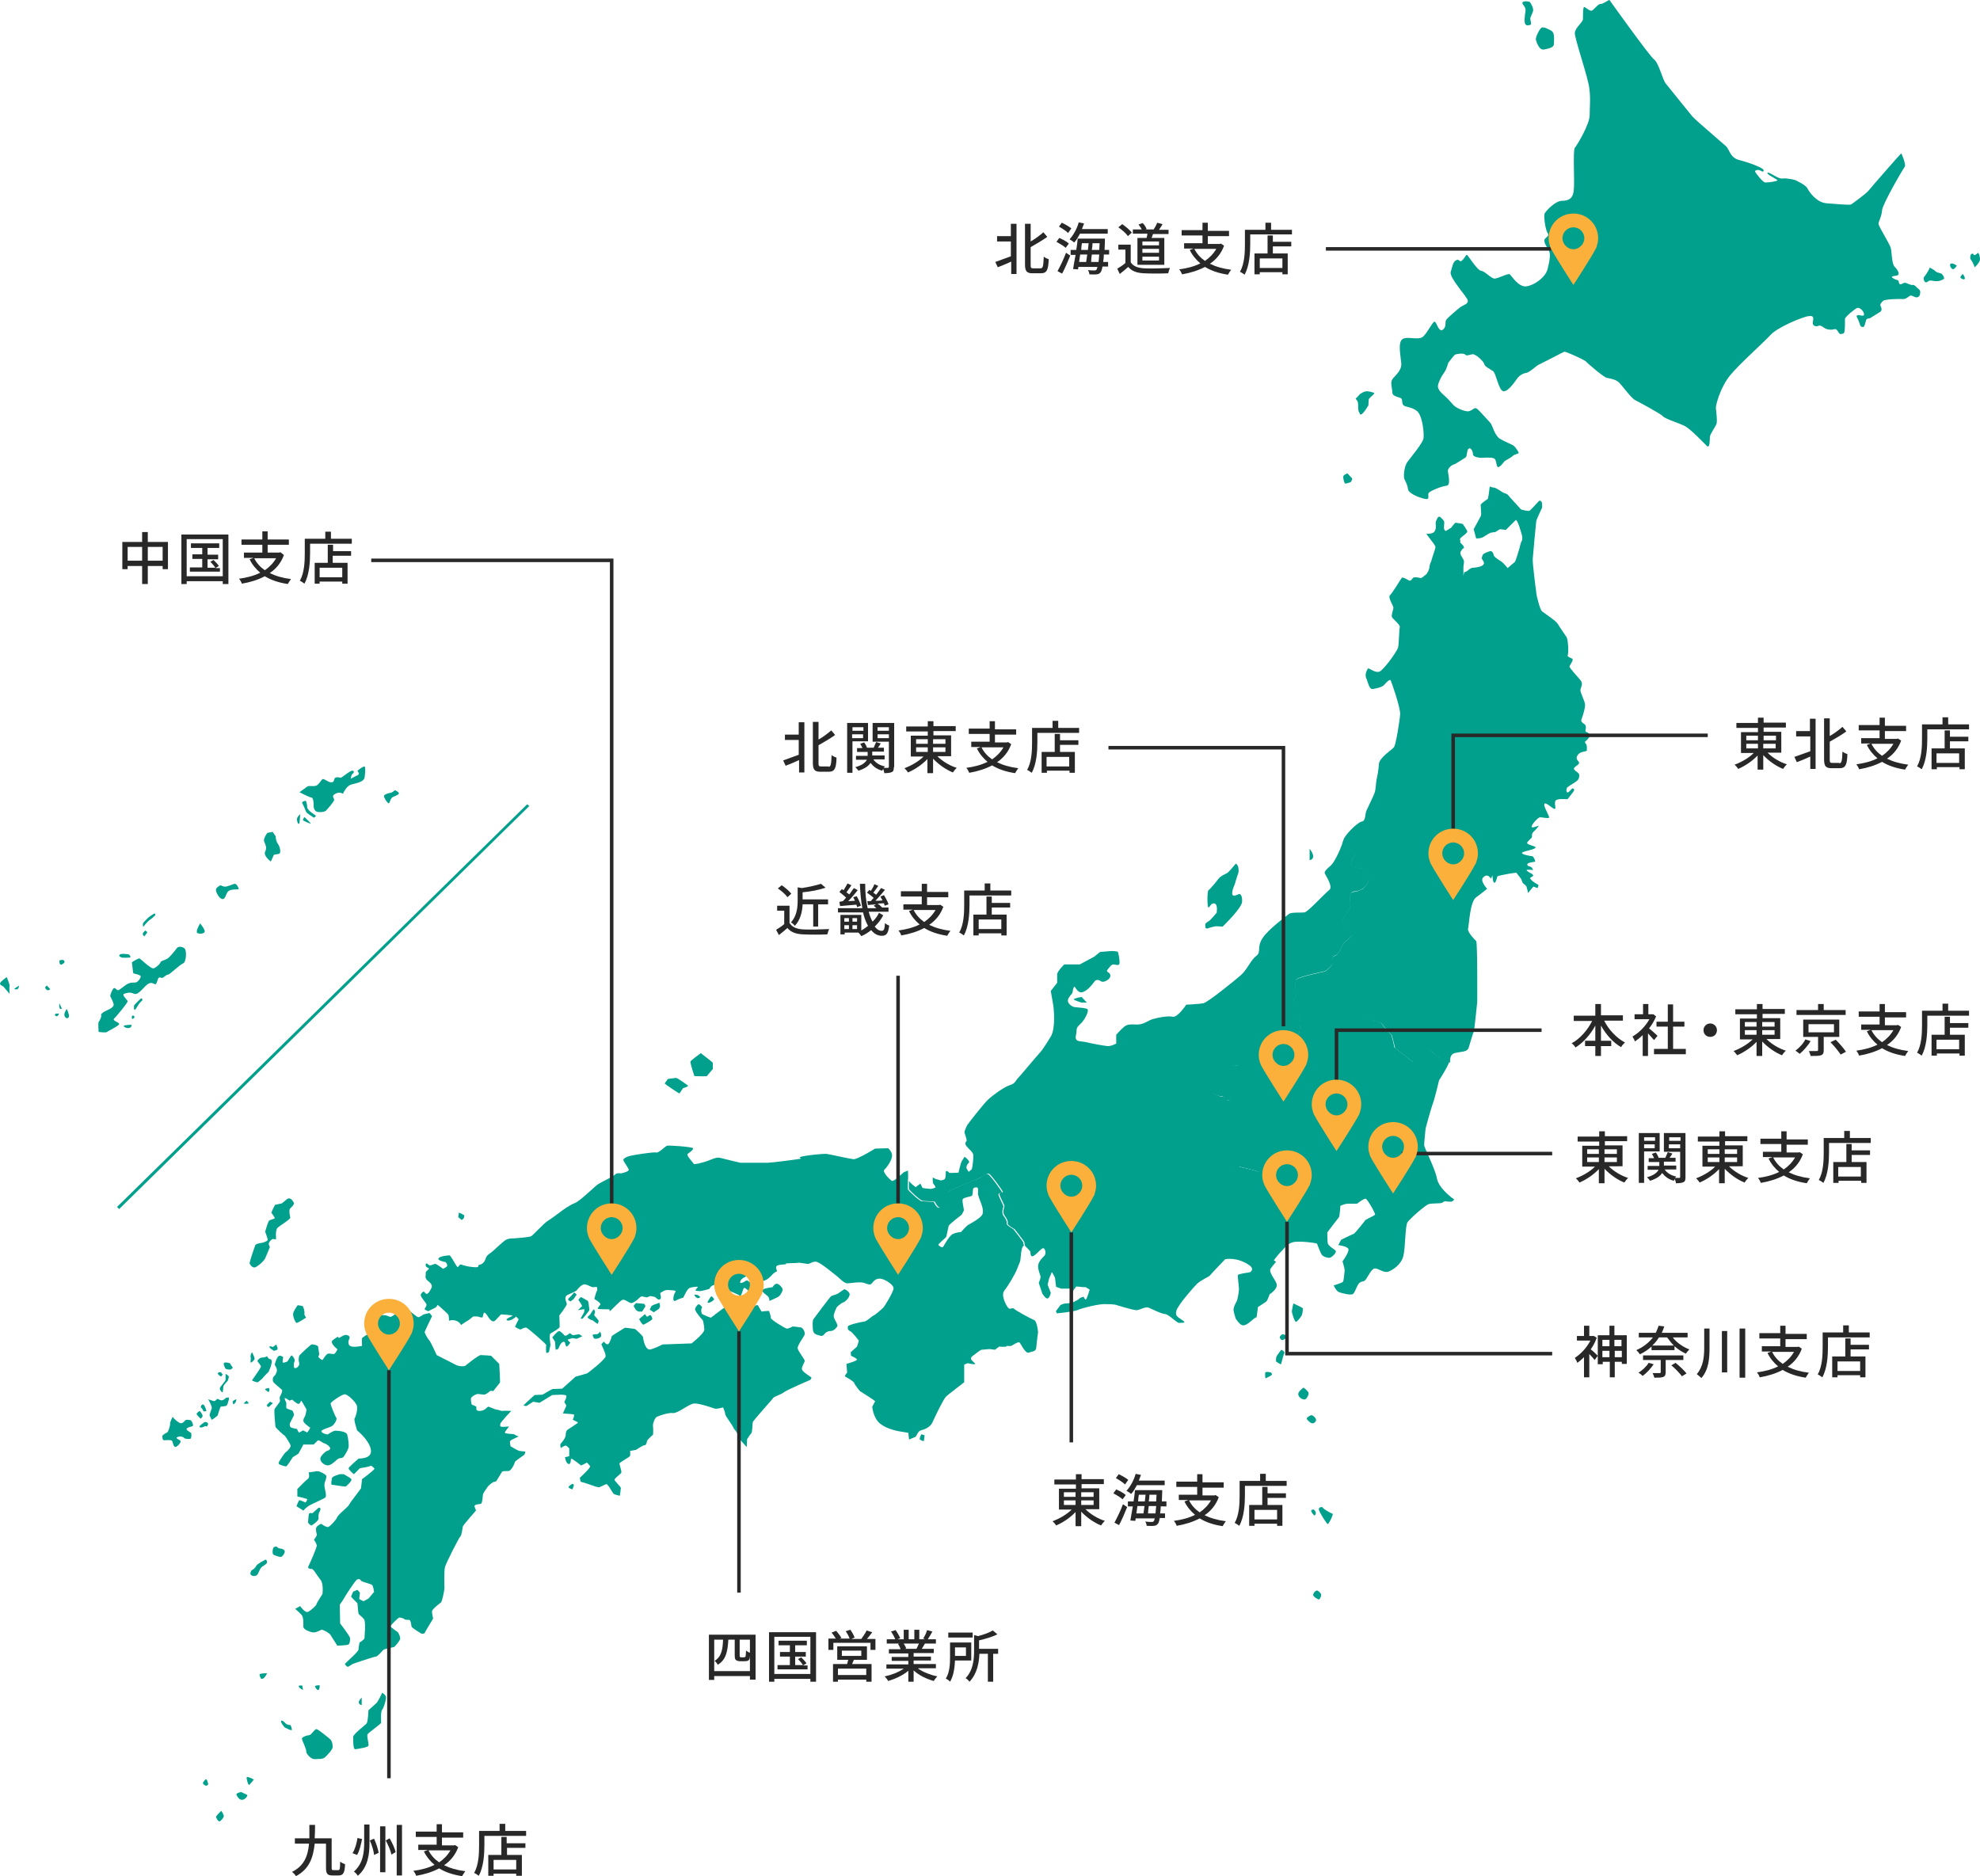 <?xml version="1.0" encoding="utf-8"?>
<!-- Generator: Adobe Illustrator 28.0.0, SVG Export Plug-In . SVG Version: 6.00 Build 0)  -->
<svg version="1.1" id="レイヤー_1" xmlns="http://www.w3.org/2000/svg" xmlns:xlink="http://www.w3.org/1999/xlink" x="0px"
	 y="0px" viewBox="0 0 560 530.7" style="enable-background:new 0 0 560 530.7;" xml:space="preserve">
<style type="text/css">
	.st0{fill:#282828;}
	.st1{fill:#00A08C;}
	.st2{fill:none;stroke:#282828;stroke-miterlimit:10;}
	.st3{fill:#FBB03B;}
</style>
<g>
	<g>
		<g>
			<path class="st0" d="M286,63.3h1.5v14.2H286V74c-1.3,0.6-2.7,1.2-3.8,1.6l-0.7-1.5c1.1-0.4,2.8-1,4.4-1.6v-4.2h-3.9v-1.5h3.9
				V63.3z M294.3,75.9c0.7,0,0.8-0.7,0.9-3.3c0.4,0.3,1,0.6,1.4,0.7c-0.1,3-0.5,4-2.2,4H292c-1.6,0-2.1-0.6-2.1-2.5V63.3h1.6v5
				c1.4-0.8,2.7-1.8,3.6-2.6l1.1,1.3c-1.4,1-3.1,2-4.7,2.9v5c0,0.9,0.1,1,0.8,1H294.3z"/>
			<path class="st0" d="M301.4,70.1c-0.5-0.5-1.7-1.2-2.6-1.7l0.8-1.1c0.9,0.4,2.1,1,2.7,1.6L301.4,70.1z M299.1,76.7
				c0.7-1.3,1.7-3.3,2.4-5.2l1.2,0.8c-0.7,1.7-1.5,3.6-2.3,5.1L299.1,76.7z M302.1,65.9c-0.5-0.5-1.7-1.3-2.6-1.8l0.8-1.1
				c0.9,0.4,2.1,1.1,2.7,1.6L302.1,65.9z M305.4,66.2c-0.5,0.9-1,1.8-1.6,2.4c-0.3-0.3-0.9-0.7-1.3-0.9c1.1-1.2,2.1-3,2.6-4.8
				l1.5,0.3c-0.2,0.5-0.4,1.1-0.6,1.6h7.3v1.3H305.4z M312.2,72c0,0.8-0.1,1.5-0.2,2.1h1.4v1.3h-1.6c-0.1,0.8-0.3,1.3-0.5,1.6
				c-0.3,0.4-0.7,0.6-1.2,0.6c-0.5,0.1-1.2,0-2,0c0-0.4-0.2-0.9-0.4-1.2c0.8,0.1,1.4,0.1,1.8,0.1c0.3,0,0.4,0,0.6-0.2
				c0.1-0.1,0.2-0.4,0.3-0.8H305l-0.1,0.7l-1.4-0.1c0.2-1.1,0.4-2.5,0.7-4h-1.4v-1.4h1.6c0.2-1.1,0.3-2.2,0.4-3.2h7.7
				c0,0,0,0.5,0,0.7c0,0.9-0.1,1.8-0.1,2.5h1.3V72H312.2z M305.5,72c-0.1,0.7-0.2,1.4-0.3,2.1h2c0.1-0.6,0.2-1.4,0.3-2.1H305.5z
				 M306,68.8c-0.1,0.6-0.2,1.3-0.2,1.9h1.9c0.1-0.7,0.1-1.3,0.2-1.9H306z M310.7,74.1c0.1-0.6,0.1-1.3,0.2-2.1h-2.1
				c-0.1,0.8-0.2,1.5-0.2,2.1H310.7z M310.9,70.7c0-0.6,0.1-1.2,0.1-1.9h-2c0,0.6-0.1,1.3-0.2,1.9H310.9z"/>
			<path class="st0" d="M319.8,74.2c0.7,1.1,2,1.6,3.8,1.7c1.8,0.1,5.3,0,7.3-0.1c-0.2,0.4-0.4,1.1-0.5,1.5c-1.8,0.1-5,0.1-6.9,0
				c-2-0.1-3.4-0.6-4.4-1.8c-0.8,0.7-1.5,1.3-2.4,2L316,76c0.7-0.4,1.6-1,2.3-1.6v-3.8h-2v-1.4h3.5V74.2z M319,66.8
				c-0.5-0.8-1.7-1.8-2.7-2.5l1.1-0.9c1,0.7,2.2,1.7,2.7,2.4L319,66.8z M324.3,67.2c0.1-0.4,0.2-0.7,0.2-1.1h-4.1v-1.2h2.5
				c-0.2-0.5-0.6-1-0.9-1.4l1.2-0.4c0.5,0.5,0.9,1.2,1.1,1.7l-0.4,0.1h2.4c0.4-0.6,0.8-1.4,1-1.9l1.5,0.4c-0.3,0.6-0.7,1.1-1,1.6
				h2.7v1.2h-4.4c-0.1,0.4-0.3,0.8-0.4,1.1h3.6v7.6h-7.6v-7.6H324.3z M327.8,68.3h-4.7v1.1h4.7V68.3z M327.8,70.4h-4.7v1.1h4.7V70.4
				z M327.8,72.6h-4.7v1.1h4.7V72.6z"/>
			<path class="st0" d="M346.2,69.5c-0.8,2.2-2.2,3.9-4,5.1c1.6,0.8,3.6,1.4,6,1.7c-0.3,0.4-0.7,1-0.9,1.4c-2.6-0.4-4.7-1.1-6.5-2.2
				c-1.9,1-4.1,1.7-6.5,2.1c-0.1-0.4-0.5-1.1-0.8-1.4c2.2-0.3,4.2-0.8,6-1.7c-1.2-1-2.3-2.3-3-3.8l1.1-0.4h-2.7v-1.5h5.2v-2.2h-5.9
				v-1.5h5.9V63h1.5v2.3h6v1.5h-6v2.2h3.4l0.3-0.1L346.2,69.5z M337.8,70.4c0.7,1.4,1.7,2.5,3,3.4c1.3-0.9,2.4-2,3.2-3.4H337.8z"/>
			<path class="st0" d="M365.4,64.9v1.4h-11.8V69c0,2.5-0.2,6.2-1.6,8.7c-0.3-0.2-0.9-0.7-1.3-0.8c1.3-2.3,1.4-5.5,1.4-7.8v-4.1h5.8
				v-2h1.6v2H365.4z M360,68.4h5.2v1.3H360v2h4.2v5.9h-1.5v-0.6h-6.4v0.6h-1.5v-5.9h3.7v-5.1h1.5V68.4z M362.7,73.1h-6.4v2.7h6.4
				V73.1z"/>
		</g>
	</g>
	<g>
		<g>
			<path class="st0" d="M226,204.3h1.5v14.2H226V215c-1.3,0.6-2.7,1.2-3.8,1.6l-0.7-1.5c1.1-0.4,2.8-1,4.4-1.6v-4.2h-3.9v-1.5h3.9
				V204.3z M234.3,216.9c0.7,0,0.8-0.7,0.9-3.3c0.4,0.3,1,0.6,1.4,0.7c-0.1,3-0.5,4-2.2,4H232c-1.6,0-2.1-0.6-2.1-2.5v-11.6h1.6v5
				c1.4-0.8,2.7-1.8,3.6-2.6l1.1,1.3c-1.4,1-3.1,2-4.7,2.9v5c0,0.9,0.1,1,0.8,1H234.3z"/>
			<path class="st0" d="M241.1,209.8v8.8h-1.5v-14.1h5.9v5.2H241.1z M241.1,205.7v1h3.1v-1H241.1z M244.1,208.8v-1.1h-3.1v1.1H244.1
				z M252.8,217c0,0.8-0.1,1.2-0.6,1.4c-0.4,0.2-1.1,0.3-2.1,0.3c0-0.3-0.2-0.8-0.3-1.2c-0.1,0.2-0.2,0.3-0.3,0.5
				c-1.5-0.4-2.5-1.2-3.3-2.2c-0.5,0.8-1.5,1.6-3.4,2.2c-0.2-0.3-0.6-0.7-0.9-1c2-0.5,2.9-1.4,3.3-2.1h-3.1v-1.1h3.3v-1.1h-3v-1.1
				h1.5c-0.1-0.4-0.4-0.8-0.6-1.2l1.1-0.4c0.4,0.5,0.7,1.1,0.8,1.5h1.9c0.2-0.5,0.5-1.1,0.7-1.6l1.3,0.4c-0.2,0.4-0.5,0.8-0.8,1.2
				h1.7v1.1h-3.3v1.1h3.5v1.1H247c0.7,1,1.8,1.7,3.3,2c-0.1,0.1-0.3,0.3-0.4,0.4c0.5,0,1,0,1.2,0c0.2,0,0.3-0.1,0.3-0.3v-7.1h-4.6
				v-5.3h6.1V217z M248.2,205.7v1h3.2v-1H248.2z M251.4,208.8v-1.1h-3.2v1.1H251.4z"/>
			<path class="st0" d="M265.1,213.9c1.4,1.4,3.5,2.7,5.5,3.3c-0.4,0.3-0.8,0.9-1.1,1.3c-2-0.8-4.1-2.3-5.6-3.9v4.1h-1.6v-4
				c-1.5,1.6-3.6,3-5.5,3.8c-0.2-0.4-0.7-0.9-1-1.2c1.9-0.7,4-1.9,5.4-3.3h-3.6v-5.9h4.8v-1.2h-6.1v-1.4h6.1V204h1.6v1.4h6.3v1.4
				h-6.3v1.2h5v5.9H265.1z M259.1,210.4h3.3v-1.3h-3.3V210.4z M259.1,212.7h3.3v-1.3h-3.3V212.7z M263.9,209.1v1.3h3.5v-1.3H263.9z
				 M267.4,211.4h-3.5v1.3h3.5V211.4z"/>
			<path class="st0" d="M286,210.5c-0.8,2.2-2.2,3.9-4,5.1c1.6,0.8,3.6,1.4,6,1.7c-0.3,0.4-0.7,1-0.9,1.4c-2.6-0.4-4.7-1.1-6.5-2.2
				c-1.9,1-4.1,1.7-6.5,2.1c-0.1-0.4-0.5-1.1-0.8-1.4c2.2-0.3,4.2-0.8,6-1.7c-1.2-1-2.3-2.3-3-3.8l1.1-0.4h-2.7v-1.5h5.2v-2.2h-5.9
				v-1.5h5.9V204h1.5v2.3h6v1.5h-6v2.2h3.4l0.3-0.1L286,210.5z M277.6,211.4c0.7,1.4,1.7,2.5,3,3.4c1.3-0.9,2.4-2,3.2-3.4H277.6z"/>
			<path class="st0" d="M305.2,205.9v1.4h-11.8v2.6c0,2.5-0.2,6.2-1.6,8.7c-0.3-0.2-0.9-0.7-1.3-0.8c1.3-2.3,1.4-5.5,1.4-7.8v-4.1
				h5.8v-2h1.6v2H305.2z M299.8,209.4h5.2v1.3h-5.2v2h4.2v5.9h-1.5v-0.6h-6.4v0.6h-1.5v-5.9h3.7v-5.1h1.5V209.4z M302.4,214.1h-6.4
				v2.7h6.4V214.1z"/>
		</g>
	</g>
	<g>
		<g>
			<path class="st0" d="M223.4,261.2c0.7,1.1,2,1.6,3.8,1.7c1.8,0.1,5.3,0,7.3-0.1c-0.2,0.4-0.4,1.1-0.5,1.5c-1.8,0.1-5,0.1-6.9,0
				c-2-0.1-3.4-0.6-4.4-1.8c-0.8,0.7-1.5,1.3-2.4,2l-0.8-1.5c0.7-0.4,1.6-1,2.3-1.6v-3.8h-2v-1.4h3.5V261.2z M222.7,253.8
				c-0.5-0.8-1.7-1.8-2.7-2.5l1.1-0.9c1,0.7,2.2,1.7,2.7,2.4L222.7,253.8z M227,255.9c-0.1,1.9-0.6,4.3-2.2,6
				c-0.2-0.3-0.7-0.8-1.1-1c1.7-1.8,1.9-4.3,1.9-6.2V251l1.2,0.2c2-0.3,4.1-0.8,5.4-1.2l1.3,1.1c-1.8,0.6-4.2,1.1-6.5,1.3v2h7.2v1.4
				h-2.8v6.3H230v-6.3H227z"/>
			<path class="st0" d="M249.8,258.9c-0.6,1.2-1.4,2.2-2.4,3.2c0.6,0.8,1.3,1.2,2,1.2c0.6,0,0.8-0.5,0.9-2.2
				c0.3,0.3,0.8,0.6,1.2,0.7c-0.3,2.3-0.8,2.9-2.1,2.9c-1.2,0-2.2-0.6-3-1.6c-0.9,0.7-1.8,1.3-2.8,1.7c-0.2-0.3-0.5-0.7-0.8-1h-3.9
				v0.5h-1.2v-5.5h5.9v4.4c0.7-0.4,1.3-0.8,1.9-1.3c-0.6-1.1-1.1-2.4-1.4-3.8H237v-1.2h6.9c-0.4-2.1-0.6-4.5-0.7-6.9h1.5
				c0,2.5,0.2,4.8,0.7,6.9h2.5c-0.3-0.2-0.5-0.5-0.8-0.7l0.7-0.4c-0.8,0.1-1.6,0.1-2.3,0.2l-0.2-1.1l1,0c0.2-0.3,0.5-0.6,0.8-0.9
				c-0.5-0.5-1.3-1.1-1.9-1.5l0.7-0.8c0.1,0.1,0.3,0.2,0.4,0.3c0.4-0.6,0.8-1.3,1-1.9l1.1,0.5c-0.5,0.7-1,1.4-1.4,1.9
				c0.3,0.2,0.5,0.4,0.8,0.6c0.5-0.7,1-1.3,1.4-1.9l1.1,0.5c-0.8,1-1.8,2.1-2.7,3.1c0.6,0,1.3,0,2-0.1c-0.2-0.4-0.4-0.7-0.6-1.1
				l1-0.4c0.5,0.8,1.1,1.9,1.3,2.6l-1.1,0.4c0-0.2-0.1-0.4-0.2-0.7c-0.6,0-1.2,0.1-1.8,0.1c0.5,0.3,1,0.8,1.3,1.1h1.8v1.2h-5.6
				c0.3,1.1,0.6,2,1.1,2.8c0.8-0.8,1.4-1.6,1.8-2.5L249.8,258.9z M238.4,254.9c0.3-0.3,0.6-0.6,0.9-1c-0.5-0.5-1.3-1.1-1.9-1.6
				l0.7-0.8c0.2,0.1,0.3,0.2,0.5,0.3c0.4-0.6,0.8-1.4,1.1-1.9l1.1,0.5c-0.4,0.7-1,1.4-1.4,2c0.3,0.2,0.5,0.4,0.8,0.6
				c0.5-0.6,0.9-1.3,1.3-1.8l1.1,0.6c-0.8,1-1.8,2.2-2.7,3.1l1.9-0.1c-0.2-0.4-0.3-0.7-0.5-1l1-0.3c0.5,0.8,1,2,1.2,2.7l-1.1,0.4
				c0-0.2-0.1-0.5-0.2-0.7c-1.6,0.1-3.2,0.3-4.6,0.4l-0.2-1.2L238.4,254.9z M238.8,259.7v1h1.3v-1H238.8z M238.8,262.8h1.3v-1.1
				h-1.3V262.8z M242.4,259.7h-1.3v1h1.3V259.7z M242.4,262.8v-1.1h-1.3v1.1H242.4z"/>
			<path class="st0" d="M266.8,256.5c-0.8,2.2-2.2,3.9-4,5.1c1.6,0.8,3.6,1.4,6,1.7c-0.3,0.4-0.7,1-0.9,1.4
				c-2.6-0.4-4.7-1.1-6.5-2.2c-1.9,1-4.1,1.7-6.5,2.1c-0.1-0.4-0.5-1.1-0.8-1.4c2.2-0.3,4.2-0.8,6-1.7c-1.2-1-2.3-2.3-3-3.8l1.1-0.4
				h-2.7v-1.5h5.2v-2.2h-5.9v-1.5h5.9V250h1.5v2.3h6v1.5h-6v2.2h3.4l0.3-0.1L266.8,256.5z M258.4,257.4c0.7,1.4,1.7,2.5,3,3.4
				c1.3-0.9,2.4-2,3.2-3.4H258.4z"/>
			<path class="st0" d="M286,251.9v1.4h-11.8v2.6c0,2.5-0.2,6.2-1.6,8.7c-0.3-0.2-0.9-0.7-1.3-0.8c1.3-2.3,1.4-5.5,1.4-7.8v-4.1h5.8
				v-2h1.6v2H286z M280.5,255.4h5.2v1.3h-5.2v2h4.2v5.9h-1.5v-0.6h-6.4v0.6h-1.5v-5.9h3.7v-5.1h1.5V255.4z M283.2,260.1h-6.4v2.7
				h6.4V260.1z"/>
		</g>
	</g>
	<g>
		<g>
			<path class="st0" d="M95.7,529c0.4,0,0.5-0.4,0.5-2.4c0.4,0.3,1,0.6,1.4,0.7c-0.1,2.4-0.5,3.2-1.8,3.2h-1.8
				c-1.4,0-1.8-0.5-1.8-2.2v-6.8H89c-0.4,3.9-1.5,7.2-5.3,9.2c-0.2-0.4-0.7-0.9-1.1-1.2c3.4-1.7,4.5-4.5,4.8-8h-4V520h4.1
				c0-1.2,0-2.5,0-3.8h1.6c0,1.3,0,2.6-0.1,3.8h4.8v8.3c0,0.6,0.1,0.7,0.5,0.7H95.7z"/>
			<path class="st0" d="M102.4,520.2c-0.3,1.5-0.7,3.3-1.4,4.5l-1.3-0.5c0.7-1.1,1.2-2.8,1.4-4.3L102.4,520.2z M104.5,516.2v5
				c0,3.3-0.4,6.9-3.3,9.4c-0.2-0.4-0.7-0.9-1.1-1.2c2.6-2.3,2.9-5.4,2.9-8.3v-5H104.5z M105.8,520.1c0.6,1.3,1.1,2.9,1.3,4
				l-1.3,0.6c-0.1-1.1-0.6-2.8-1.2-4.1L105.8,520.1z M109,516.6v13h-1.5v-13H109z M110.2,520c0.7,1.2,1.5,2.9,1.7,3.9l-1.2,0.7
				c-0.2-1.1-0.9-2.7-1.6-4L110.2,520z M113.7,516.2v14.3h-1.5v-14.3H113.7z"/>
			<path class="st0" d="M129.6,522.5c-0.8,2.2-2.2,3.9-4,5.1c1.6,0.8,3.6,1.4,6,1.7c-0.3,0.4-0.7,1-0.9,1.4
				c-2.6-0.4-4.7-1.1-6.5-2.2c-1.9,1-4.1,1.7-6.5,2.1c-0.1-0.4-0.5-1.1-0.8-1.4c2.2-0.3,4.2-0.8,6-1.7c-1.2-1-2.3-2.3-3-3.8l1.1-0.4
				h-2.7v-1.5h5.2v-2.2h-5.9v-1.5h5.9V516h1.5v2.3h6v1.5h-6v2.2h3.4l0.3-0.1L129.6,522.5z M121.2,523.4c0.7,1.4,1.7,2.5,3,3.4
				c1.3-0.9,2.4-2,3.2-3.4H121.2z"/>
			<path class="st0" d="M148.8,517.9v1.4H137v2.6c0,2.5-0.2,6.2-1.6,8.7c-0.3-0.2-0.9-0.7-1.3-0.8c1.3-2.3,1.4-5.5,1.4-7.8v-4.1h5.8
				v-2h1.6v2H148.8z M143.4,521.4h5.2v1.3h-5.2v2h4.2v5.9H146v-0.6h-6.4v0.6h-1.5v-5.9h3.7v-5.1h1.5V521.4z M146,526.1h-6.4v2.7h6.4
				V526.1z"/>
		</g>
	</g>
	<g>
		<g>
			<path class="st0" d="M213.7,462.4v12.7h-1.6v-1H202v1.1h-1.5v-12.8H213.7z M212.1,472.7v-4.3c0,0.4-0.1,0.6-0.1,0.8
				c-0.1,0.3-0.3,0.5-0.6,0.6c-0.2,0.1-0.7,0.1-1,0.1h-1.1c-0.4,0-0.8-0.1-1.1-0.3c-0.3-0.2-0.4-0.5-0.4-1.5v-4.3H206
				c-0.2,3.2-0.6,5.7-3,7.1c-0.2-0.4-0.6-0.9-0.9-1.1c2-1.2,2.3-3.3,2.4-6H202v8.9H212.1z M212.1,463.8h-2.9v4.4
				c0,0.3,0,0.4,0.1,0.5s0.2,0.1,0.4,0.1h0.6c0.2,0,0.3,0,0.4-0.1c0.1,0,0.2-0.1,0.2-0.4c0-0.2,0.1-0.7,0.1-1.4
				c0.3,0.2,0.7,0.5,1.1,0.6V463.8z"/>
			<path class="st0" d="M230.8,461.7v14h-1.6v-0.8H219v0.8h-1.5v-14H230.8z M229.2,473.5V463H219v10.5H229.2z M228.4,471v1.2h-8.5
				V471h3.5v-2.4h-2.8v-1.3h2.8v-1.9h-3.2v-1.3h8v1.3h-3.3v1.9h3v1.3h-3v2.4h2.2c-0.3-0.5-0.9-1.2-1.4-1.7l0.9-0.5
				c0.5,0.5,1.2,1.2,1.5,1.7l-1,0.6H228.4z"/>
			<path class="st0" d="M247.6,463.5v3.2h-1.4v-2h-10.5v2h-1.4v-3.2h2.1c-0.3-0.5-0.8-1.2-1.2-1.7l1.3-0.5c0.5,0.6,1.2,1.5,1.5,2
				l-0.5,0.2h2.8c-0.2-0.6-0.7-1.5-1.1-2.1l1.3-0.4c0.5,0.7,1,1.6,1.2,2.2l-0.9,0.4h2.8c0.5-0.7,1.2-1.7,1.5-2.4l1.6,0.5
				c-0.5,0.7-1,1.3-1.5,1.9H247.6z M241.5,469.5c-0.2,0.4-0.3,0.8-0.5,1.2h5.5v5H245v-0.6h-8v0.6h-1.4v-5h4c0.1-0.4,0.2-0.8,0.3-1.2
				h-3.1v-3.8h8.4v3.8H241.5z M245,472h-8v1.8h8V472z M238.1,468.4h5.5v-1.5h-5.5V468.4z"/>
			<path class="st0" d="M259.7,472c1.4,1,3.5,1.8,5.4,2.2c-0.3,0.3-0.8,0.9-1,1.3c-2.1-0.6-4.2-1.6-5.7-3v3.2h-1.5v-3.1
				c-1.5,1.3-3.7,2.3-5.7,2.9c-0.2-0.4-0.6-0.9-1-1.3c1.9-0.4,4-1.2,5.4-2.2h-4.9v-1.2h6.2v-1h-4.7v-1.1h4.7v-1h-5.5v-1.2h3.3
				c-0.1-0.4-0.4-1-0.7-1.5l0.4-0.1h-3.6v-1.2h2.4c-0.2-0.6-0.7-1.5-1.2-2.2l1.3-0.4c0.5,0.7,1.1,1.7,1.3,2.3l-0.8,0.3h1.8V461h1.4
				v2.7h1.6V461h1.4v2.7h1.7l-0.6-0.2c0.4-0.6,0.9-1.6,1.1-2.4l1.5,0.4c-0.4,0.8-0.9,1.6-1.3,2.2h2.3v1.2h-3.1
				c-0.3,0.5-0.6,1.1-0.9,1.5h3.4v1.2h-5.7v1h4.9v1.1h-4.9v1h6.3v1.2H259.7z M255.6,464.9c0.3,0.5,0.6,1,0.7,1.4l-0.5,0.1h3.4
				c0.2-0.4,0.5-1,0.7-1.5H255.6z"/>
			<path class="st0" d="M270.1,469.8c-0.1,1.9-0.4,4.3-1.4,5.9c-0.2-0.3-0.8-0.7-1.2-0.9c1.1-1.7,1.2-4.1,1.2-6v-4.2h6v5.1H270.1z
				 M275.1,463.2h-6.9v-1.4h6.9V463.2z M270.1,466v2.4h3.1V466H270.1z M282.5,467.8h-1.6v7.9h-1.5v-7.9h-2.4
				c-0.1,2.5-0.6,5.6-2.8,7.9c-0.2-0.3-0.7-0.8-1.1-1c2.2-2.3,2.4-5.4,2.4-7.9v-4.3l1.1,0.3c1.6-0.4,3.2-1,4.2-1.6l1.3,1.1
				c-1.4,0.7-3.4,1.3-5.2,1.7v2.4h5.4V467.8z"/>
		</g>
	</g>
	<g>
		<g>
			<path class="st0" d="M307,426.9c1.4,1.4,3.5,2.7,5.5,3.3c-0.4,0.3-0.8,0.9-1.1,1.3c-2-0.8-4.1-2.3-5.6-3.9v4.1h-1.6v-4
				c-1.5,1.6-3.6,3-5.5,3.8c-0.2-0.4-0.7-0.9-1-1.2c1.9-0.7,4-1.9,5.4-3.3h-3.6v-5.9h4.8v-1.2h-6.1v-1.4h6.1V417h1.6v1.4h6.3v1.4
				h-6.3v1.2h5v5.9H307z M300.9,423.4h3.3v-1.3h-3.3V423.4z M300.9,425.7h3.3v-1.3h-3.3V425.7z M305.8,422.1v1.3h3.5v-1.3H305.8z
				 M309.3,424.4h-3.5v1.3h3.5V424.4z"/>
			<path class="st0" d="M317.5,424.1c-0.5-0.5-1.7-1.2-2.6-1.7l0.8-1.1c0.9,0.4,2.1,1,2.7,1.6L317.5,424.1z M315.2,430.7
				c0.7-1.3,1.7-3.3,2.4-5.2l1.2,0.8c-0.7,1.7-1.5,3.6-2.3,5.1L315.2,430.7z M318.2,419.9c-0.5-0.5-1.7-1.3-2.6-1.8l0.8-1.1
				c0.9,0.4,2.1,1.1,2.7,1.6L318.2,419.9z M321.5,420.2c-0.5,0.9-1,1.8-1.6,2.4c-0.3-0.3-0.9-0.7-1.3-0.9c1.1-1.2,2.1-3,2.6-4.8
				l1.5,0.3c-0.2,0.5-0.4,1.1-0.6,1.6h7.3v1.3H321.5z M328.3,426c0,0.8-0.1,1.5-0.2,2.1h1.4v1.3H328c-0.1,0.8-0.3,1.3-0.5,1.6
				c-0.3,0.4-0.7,0.6-1.2,0.6c-0.5,0.1-1.2,0-2,0c0-0.4-0.2-0.9-0.4-1.2c0.8,0.1,1.4,0.1,1.8,0.1c0.3,0,0.4,0,0.6-0.2
				c0.1-0.1,0.2-0.4,0.3-0.8h-5.4l-0.1,0.7l-1.4-0.1c0.2-1.1,0.4-2.5,0.7-4h-1.4v-1.4h1.6c0.2-1.1,0.3-2.2,0.4-3.2h7.7
				c0,0,0,0.5,0,0.7c0,0.9-0.1,1.8-0.1,2.5h1.3v1.4H328.3z M321.7,426c-0.1,0.7-0.2,1.4-0.3,2.1h2c0.1-0.6,0.2-1.4,0.3-2.1H321.7z
				 M322.1,422.8c-0.1,0.6-0.2,1.3-0.2,1.9h1.9c0.1-0.7,0.1-1.3,0.2-1.9H322.1z M326.8,428.1c0.1-0.6,0.1-1.3,0.2-2.1h-2.1
				c-0.1,0.8-0.2,1.5-0.2,2.1H326.8z M327,424.7c0-0.6,0.1-1.2,0.1-1.9h-2c0,0.6-0.1,1.3-0.2,1.9H327z"/>
			<path class="st0" d="M344.7,423.5c-0.8,2.2-2.2,3.9-4,5.1c1.6,0.8,3.6,1.4,6,1.7c-0.3,0.4-0.7,1-0.9,1.4
				c-2.6-0.4-4.7-1.1-6.5-2.2c-1.9,1-4.1,1.7-6.5,2.1c-0.1-0.4-0.5-1.1-0.8-1.4c2.2-0.3,4.2-0.8,6-1.7c-1.2-1-2.3-2.3-3-3.8l1.1-0.4
				h-2.7v-1.5h5.2v-2.2h-5.9v-1.5h5.9V417h1.5v2.3h6v1.5h-6v2.2h3.4l0.3-0.1L344.7,423.5z M336.3,424.4c0.7,1.4,1.7,2.5,3,3.4
				c1.3-0.9,2.4-2,3.2-3.4H336.3z"/>
			<path class="st0" d="M363.9,418.9v1.4h-11.8v2.6c0,2.5-0.2,6.2-1.6,8.7c-0.3-0.2-0.9-0.7-1.3-0.8c1.3-2.3,1.4-5.5,1.4-7.8v-4.1
				h5.8v-2h1.6v2H363.9z M358.5,422.4h5.2v1.3h-5.2v2h4.2v5.9h-1.5v-0.6h-6.4v0.6h-1.5v-5.9h3.7v-5.1h1.5V422.4z M361.2,427.1h-6.4
				v2.7h6.4V427.1z"/>
		</g>
	</g>
	<g>
		<g>
			<path class="st0" d="M451.6,378.4c-0.4,1.2-1,2.3-1.7,3.3c0.6,0.4,1.7,1.5,2,1.8l-0.9,1.2c-0.3-0.4-0.9-1.1-1.5-1.7v6.6H448v-5.7
				c-0.6,0.6-1.3,1.2-1.9,1.6c-0.1-0.4-0.5-1.1-0.7-1.4c1.7-1.1,3.4-2.9,4.4-4.9H446v-1.3h2V375h1.5v2.9h1l0.3,0L451.6,378.4z
				 M460.1,377.7v8.1h-1.4v-0.6h-2v4.4h-1.4v-4.4h-2v0.7h-1.4v-8.2h3.3V375h1.4v2.7H460.1z M453.2,379v1.8h2V379H453.2z
				 M455.2,383.9v-1.8h-2v1.8H455.2z M456.6,379v1.8h2V379H456.6z M458.7,383.9v-1.8h-2v1.8H458.7z"/>
			<path class="st0" d="M473.1,378.3c1.1,1.5,2.9,2.7,4.7,3.4c-0.3,0.3-0.8,0.9-1,1.2c-1.1-0.5-2.2-1.2-3.2-2.1v1.1h-6.5v-1
				c-0.9,0.8-2,1.6-3.3,2.2c-0.2-0.4-0.7-0.9-1-1.2c2.1-0.9,3.6-2.2,4.7-3.6h-4v-1.3h4.8c0.3-0.7,0.6-1.3,0.8-2l1.6,0.2
				c-0.2,0.6-0.4,1.2-0.7,1.8h7.3v1.3H473.1z M467.7,385.9c-0.8,1.2-2,2.5-3.1,3.3c-0.3-0.3-0.8-0.7-1.2-0.9
				c1.1-0.7,2.2-1.7,2.9-2.8L467.7,385.9z M471.1,384.8v3.4c0,0.7-0.2,1.1-0.7,1.3c-0.6,0.2-1.3,0.2-2.5,0.2
				c-0.1-0.4-0.3-0.9-0.5-1.3c0.8,0,1.7,0,2,0c0.2,0,0.3-0.1,0.3-0.3v-3.4h-5v-1.3h11.4v1.3H471.1z M473.4,380.6
				c-0.7-0.7-1.3-1.5-1.9-2.3h-2.3c-0.5,0.8-1.1,1.6-1.9,2.3H473.4z M473.9,385.5c1.1,0.9,2.4,2.1,3.1,3l-1.3,0.8
				c-0.6-0.8-1.9-2.2-3-3.1L473.9,385.5z"/>
			<path class="st0" d="M483.5,375.8v5.4c0,3.1-0.2,6.2-2.3,8.6c-0.3-0.3-0.9-0.8-1.3-1.1c1.8-2.1,2.1-4.8,2.1-7.5v-5.4H483.5z
				 M488.5,376.5v11.7h-1.5v-11.7H488.5z M493.6,375.8v13.9H492v-13.9H493.6z"/>
			<path class="st0" d="M509.6,381.5c-0.8,2.2-2.2,3.9-4,5.1c1.6,0.8,3.6,1.4,6,1.7c-0.3,0.4-0.7,1-0.9,1.4
				c-2.6-0.4-4.7-1.1-6.5-2.2c-1.9,1-4.1,1.7-6.5,2.1c-0.1-0.4-0.5-1.1-0.8-1.4c2.2-0.3,4.2-0.8,6-1.7c-1.2-1-2.3-2.3-3-3.8l1.1-0.4
				h-2.7v-1.5h5.2v-2.2h-5.9v-1.5h5.9V375h1.5v2.3h6v1.5h-6v2.2h3.4l0.3-0.1L509.6,381.5z M501.2,382.4c0.7,1.4,1.7,2.5,3,3.4
				c1.3-0.9,2.4-2,3.2-3.4H501.2z"/>
			<path class="st0" d="M528.8,376.9v1.4H517v2.6c0,2.5-0.2,6.2-1.6,8.7c-0.3-0.2-0.9-0.7-1.3-0.8c1.3-2.3,1.4-5.5,1.4-7.8v-4.1h5.8
				v-2h1.6v2H528.8z M523.4,380.4h5.2v1.3h-5.2v2h4.2v5.9h-1.5v-0.6h-6.4v0.6h-1.5v-5.9h3.7v-5.1h1.5V380.4z M526.1,385.1h-6.4v2.7
				h6.4V385.1z"/>
		</g>
	</g>
	<g>
		<g>
			<path class="st0" d="M455,329.9c1.4,1.4,3.5,2.7,5.5,3.3c-0.4,0.3-0.8,0.9-1.1,1.3c-2-0.8-4.1-2.3-5.6-3.9v4.1h-1.6v-4
				c-1.5,1.6-3.6,3-5.5,3.8c-0.2-0.4-0.7-0.9-1-1.2c1.9-0.7,4-1.9,5.4-3.3h-3.6v-5.9h4.8v-1.2h-6.1v-1.4h6.1V320h1.6v1.4h6.3v1.4
				h-6.3v1.2h5v5.9H455z M448.9,326.4h3.3v-1.3h-3.3V326.4z M448.9,328.7h3.3v-1.3h-3.3V328.7z M453.8,325.1v1.3h3.5v-1.3H453.8z
				 M457.3,327.4h-3.5v1.3h3.5V327.4z"/>
			<path class="st0" d="M465,325.8v8.8h-1.5v-14.1h5.9v5.2H465z M465,321.7v1h3.1v-1H465z M468,324.8v-1.1H465v1.1H468z M476.7,333
				c0,0.8-0.1,1.2-0.6,1.4c-0.4,0.2-1.1,0.3-2.1,0.3c0-0.3-0.2-0.8-0.3-1.2c-0.1,0.2-0.2,0.3-0.3,0.5c-1.5-0.4-2.5-1.2-3.3-2.2
				c-0.5,0.8-1.5,1.6-3.4,2.2c-0.2-0.3-0.6-0.7-0.9-1c2-0.5,2.9-1.4,3.3-2.1H466v-1.1h3.3v-1.1h-3v-1.1h1.5
				c-0.1-0.4-0.4-0.8-0.6-1.2l1.1-0.4c0.4,0.5,0.7,1.1,0.8,1.5h1.9c0.2-0.5,0.5-1.1,0.7-1.6l1.3,0.4c-0.2,0.4-0.5,0.8-0.8,1.2h1.7
				v1.1h-3.3v1.1h3.5v1.1h-3.3c0.7,1,1.8,1.7,3.3,2c-0.1,0.1-0.3,0.3-0.4,0.4c0.5,0,1,0,1.2,0c0.2,0,0.3-0.1,0.3-0.3v-7.1h-4.6v-5.3
				h6.1V333z M472.1,321.7v1h3.2v-1H472.1z M475.2,324.8v-1.1h-3.2v1.1H475.2z"/>
			<path class="st0" d="M489,329.9c1.4,1.4,3.5,2.7,5.5,3.3c-0.4,0.3-0.8,0.9-1.1,1.3c-2-0.8-4.1-2.3-5.6-3.9v4.1h-1.6v-4
				c-1.5,1.6-3.6,3-5.5,3.8c-0.2-0.4-0.7-0.9-1-1.2c1.9-0.7,4-1.9,5.4-3.3h-3.6v-5.9h4.8v-1.2h-6.1v-1.4h6.1V320h1.6v1.4h6.3v1.4
				h-6.3v1.2h5v5.9H489z M483,326.4h3.3v-1.3H483V326.4z M483,328.7h3.3v-1.3H483V328.7z M487.8,325.1v1.3h3.5v-1.3H487.8z
				 M491.3,327.4h-3.5v1.3h3.5V327.4z"/>
			<path class="st0" d="M509.9,326.5c-0.8,2.2-2.2,3.9-4,5.1c1.6,0.8,3.6,1.4,6,1.7c-0.3,0.4-0.7,1-0.9,1.4
				c-2.6-0.4-4.7-1.1-6.5-2.2c-1.9,1-4.1,1.7-6.5,2.1c-0.1-0.4-0.5-1.1-0.8-1.4c2.2-0.3,4.2-0.8,6-1.7c-1.2-1-2.3-2.3-3-3.8l1.1-0.4
				h-2.7v-1.5h5.2v-2.2h-5.9v-1.5h5.9V320h1.5v2.3h6v1.5h-6v2.2h3.4l0.3-0.1L509.9,326.5z M501.5,327.4c0.7,1.4,1.7,2.5,3,3.4
				c1.3-0.9,2.4-2,3.2-3.4H501.5z"/>
			<path class="st0" d="M529.1,321.9v1.4h-11.8v2.6c0,2.5-0.2,6.2-1.6,8.7c-0.3-0.2-0.9-0.7-1.3-0.8c1.3-2.3,1.4-5.5,1.4-7.8v-4.1
				h5.8v-2h1.6v2H529.1z M523.7,325.4h5.2v1.3h-5.2v2h4.2v5.9h-1.5v-0.6h-6.4v0.6h-1.5v-5.9h3.7v-5.1h1.5V325.4z M526.3,330.1h-6.4
				v2.7h6.4V330.1z"/>
		</g>
	</g>
	<g>
		<g>
			<path class="st0" d="M453.7,288.7c1.3,2.6,3.5,4.9,5.9,6.2c-0.4,0.3-0.9,0.9-1.1,1.3c-2.3-1.3-4.3-3.6-5.7-6.1v4.3h2.9v1.5h-2.9
				v2.8h-1.6v-2.8h-2.9v-1.5h2.9v-4.3c-1.4,2.6-3.4,4.8-5.6,6.2c-0.2-0.4-0.7-0.9-1.1-1.2c2.3-1.2,4.5-3.7,5.8-6.3h-5.2v-1.5h6.1
				V284h1.6v3.2h6.2v1.5H453.7z"/>
			<path class="st0" d="M467.8,294.2c-0.4-0.5-1.1-1.2-1.7-1.9v6.4h-1.5v-5.9c-0.7,0.7-1.5,1.3-2.2,1.8c-0.1-0.4-0.5-1.1-0.7-1.4
				c1.8-1,3.7-2.9,4.8-4.9h-4.2v-1.4h2.4V284h1.5v2.9h1.1l0.3,0l0.8,0.6c-0.5,1.2-1.2,2.4-2,3.4c0.8,0.6,2.1,1.8,2.4,2.1
				L467.8,294.2z M476.8,296.7v1.5h-9v-1.5h3.9v-6.3h-3.2V289h3.2v-4.9h1.5v4.9h3.2v1.4h-3.2v6.3H476.8z"/>
			<path class="st0" d="M483.7,289.5c1,0,1.9,0.8,1.9,1.9s-0.8,1.9-1.9,1.9s-1.9-0.8-1.9-1.9S482.7,289.5,483.7,289.5z"/>
			<path class="st0" d="M499.6,293.9c1.4,1.4,3.5,2.7,5.5,3.3c-0.4,0.3-0.8,0.9-1.1,1.3c-2-0.8-4.1-2.3-5.6-3.9v4.1h-1.6v-4
				c-1.5,1.6-3.6,3-5.5,3.8c-0.2-0.4-0.7-0.9-1-1.2c1.9-0.7,4-1.9,5.4-3.3h-3.6v-5.9h4.8v-1.2h-6.1v-1.4h6.1V284h1.6v1.4h6.3v1.4
				h-6.3v1.2h5v5.9H499.6z M493.5,290.4h3.3v-1.3h-3.3V290.4z M493.5,292.7h3.3v-1.3h-3.3V292.7z M498.4,289.1v1.3h3.5v-1.3H498.4z
				 M501.9,291.4h-3.5v1.3h3.5V291.4z"/>
			<path class="st0" d="M512.1,294.5c-0.8,1.3-2,2.7-3.1,3.6c-0.3-0.3-0.9-0.7-1.2-0.9c1.1-0.8,2.3-2.1,2.8-3.2L512.1,294.5z
				 M522,287.1h-13.9v-1.4h6.1V284h1.6v1.7h6.2V287.1z M515.8,293.3v3.8c0,0.8-0.2,1.2-0.8,1.4s-1.5,0.2-2.9,0.2
				c-0.1-0.4-0.3-1-0.5-1.4c1,0,2,0,2.2,0c0.3,0,0.4-0.1,0.4-0.3v-3.7H510v-4.9h10.2v4.9H515.8z M511.5,292h7.2v-2.3h-7.2V292z
				 M519.2,294.1c1,1,2.3,2.5,2.9,3.4l-1.5,0.8c-0.6-0.9-1.8-2.4-2.9-3.5L519.2,294.1z"/>
			<path class="st0" d="M537.7,290.5c-0.8,2.2-2.2,3.9-4,5.1c1.6,0.8,3.6,1.4,6,1.7c-0.3,0.4-0.7,1-0.9,1.4
				c-2.6-0.4-4.7-1.1-6.5-2.2c-1.9,1-4.1,1.7-6.5,2.1c-0.1-0.4-0.5-1.1-0.8-1.4c2.2-0.3,4.2-0.8,6-1.7c-1.2-1-2.3-2.3-3-3.8l1.1-0.4
				h-2.7v-1.5h5.2v-2.2h-5.9v-1.5h5.9V284h1.5v2.3h6v1.5h-6v2.2h3.4l0.3-0.1L537.7,290.5z M529.3,291.4c0.7,1.4,1.7,2.5,3,3.4
				c1.3-0.9,2.4-2,3.2-3.4H529.3z"/>
			<path class="st0" d="M556.9,285.9v1.4h-11.8v2.6c0,2.5-0.2,6.2-1.6,8.7c-0.3-0.2-0.9-0.7-1.3-0.8c1.3-2.3,1.4-5.5,1.4-7.8v-4.1
				h5.8v-2h1.6v2H556.9z M551.5,289.4h5.2v1.3h-5.2v2h4.2v5.9h-1.5v-0.6h-6.4v0.6h-1.5v-5.9h3.7v-5.1h1.5V289.4z M554.1,294.1h-6.4
				v2.7h6.4V294.1z"/>
		</g>
	</g>
	<g>
		<g>
			<path class="st0" d="M499.9,212.9c1.4,1.4,3.5,2.7,5.5,3.3c-0.4,0.3-0.8,0.9-1.1,1.3c-2-0.8-4.1-2.3-5.6-3.9v4.1h-1.6v-4
				c-1.5,1.6-3.6,3-5.5,3.8c-0.2-0.4-0.7-0.9-1-1.2c1.9-0.7,4-1.9,5.4-3.3h-3.6v-5.9h4.8v-1.2h-6.1v-1.4h6.1V203h1.6v1.4h6.3v1.4
				h-6.3v1.2h5v5.9H499.9z M493.9,209.4h3.3v-1.3h-3.3V209.4z M493.9,211.7h3.3v-1.3h-3.3V211.7z M498.8,208.1v1.3h3.5v-1.3H498.8z
				 M502.2,210.4h-3.5v1.3h3.5V210.4z"/>
			<path class="st0" d="M512,203.3h1.5v14.2H512V214c-1.3,0.6-2.7,1.2-3.8,1.6l-0.7-1.5c1.1-0.4,2.8-1,4.5-1.6v-4.2H508v-1.5h3.9
				V203.3z M520.2,215.9c0.7,0,0.8-0.7,0.9-3.3c0.4,0.3,1,0.6,1.4,0.7c-0.1,3-0.5,4-2.2,4H518c-1.6,0-2.1-0.6-2.1-2.5v-11.6h1.6v5
				c1.4-0.8,2.7-1.8,3.6-2.6l1.1,1.3c-1.4,1-3.1,2-4.7,2.9v5c0,0.9,0.1,1,0.8,1H520.2z"/>
			<path class="st0" d="M537.7,209.5c-0.8,2.2-2.2,3.9-4,5.1c1.6,0.8,3.6,1.4,6,1.7c-0.3,0.4-0.7,1-0.9,1.4
				c-2.6-0.4-4.7-1.1-6.5-2.2c-1.9,1-4.1,1.7-6.5,2.1c-0.1-0.4-0.5-1.1-0.8-1.4c2.2-0.3,4.2-0.8,6-1.7c-1.2-1-2.3-2.3-3-3.8l1.1-0.4
				h-2.7v-1.5h5.2v-2.2h-5.9v-1.5h5.9V203h1.5v2.3h6v1.5h-6v2.2h3.4l0.3-0.1L537.7,209.5z M529.3,210.4c0.7,1.4,1.7,2.5,3,3.4
				c1.3-0.9,2.4-2,3.2-3.4H529.3z"/>
			<path class="st0" d="M556.9,204.9v1.4h-11.8v2.6c0,2.5-0.2,6.2-1.6,8.7c-0.3-0.2-0.9-0.7-1.3-0.8c1.3-2.3,1.4-5.5,1.4-7.8v-4.1
				h5.8v-2h1.6v2H556.9z M551.5,208.4h5.2v1.3h-5.2v2h4.2v5.9h-1.5v-0.6h-6.4v0.6h-1.5v-5.9h3.7v-5.1h1.5V208.4z M554.1,213.1h-6.4
				v2.7h6.4V213.1z"/>
		</g>
	</g>
	<g>
		<g>
			<g>
				<path class="st1" d="M455.2,0c0,0,11.2,15.7,12.6,16.8c1.4,1.1,2.4,5.7,3.3,6.8c0.9,1.1,6.5,8.1,7.6,9.4
					c1.1,1.2,8.2,7.2,9.4,8.3c1.2,1.1,1.1,3.3,3.9,4c2.8,0.7,6.7,2.2,6.8,2.8c0.1,0.6-0.4,0.5-1,0.1c-0.7-0.3-1.6,0-1.4,0.4
					c0.2,0.4,2.2,3,2.8,3c0.6,0.1,3.5-0.3,3.5-0.6c0-0.3-3.2-1.7-2.8-2.1c0.3-0.5,3,1.8,4.2,1.6c1.2-0.2,3.7,0.4,3.8,0.5
					c0.1,0.1,2.7,1.2,3.3,2.3c0.6,1.2,2.7,4,5.4,4.2c2.7,0.2,6.7,0.6,7,0.3c0.3-0.2,4.2-3,4.9-3.9c0.7-0.9,9.1-10.5,9.2-10.5
					c0.1-0.1,1.5,3.3,1,3.8c-0.5,0.6-6.3,10.6-6.4,12.3c-0.1,1.7-1,3.1-1,3.8c0,0.8,3.3,5.8,3.5,7c0.3,1.3,0.2,4.3,1.1,5.2
					c0.9,0.9,1.4,2,0.9,2.3c-0.4,0.3-1.6,0.2-1.7,0.5c-0.2,0.2,0.9,0.8,1.5,0.9c0.6,0.1,0.3,1.1,0.8,1.2c0.5,0.1,0.9-0.5,1.5-0.4
					c0.5,0.1,1.5,0.7,2,0.6c0.6-0.1,1.1,0.6,1.3,0.8c0.2,0.2,0.9,0.5,0.9,1.2c0,0.7-0.2,1.4-0.9,1.5c-0.7,0.1-1.4-0.6-1.8-0.5
					c-0.5,0.1-1.2,1-2.1,1c-0.9-0.1-5.2,0-5.7,0.5c-0.5,0.5-1,1-0.7,1.5c0.3,0.5,0.4,1.3-0.1,1.6s-2.7,1.7-2.9,1.8
					c-0.1,0.1-0.9,0-1.1,0.5c-0.2,0.5-0.4,2.1-0.9,2c-0.6-0.1-0.6,0.1-1.1-1.4s-1-1.6-0.5-1.9c0.6-0.3,1.8,0.5,1.9-0.2
					c0.1-0.8-1.1-2.1-1.9-1.9c-0.8,0.3-3.5,2.6-3.5,3.1c0,0.5,0.1,4.1-0.4,4.1c-0.5,0.1-0.8,0.4-1.2,0c-0.4-0.4-0.6-1.3-1.3-1.2
					c-0.6,0.2-2.1,0.3-3-0.4c-0.9-0.7-1.4-0.7-1.7-0.5c-0.4,0.2-1.5,0.1-1.5-0.8s0.7-2.2-1-2c-1.7,0.1-9,3.2-10.9,5.3
					s-8.8,8.2-11.5,11.5c-2.7,3.3-4.1,8.4-4,9.3c0.1,0.9,0.5,3.9,0.1,4.6c-0.3,0.7-1.8,2.8-1.8,3.5c0,0.6,0,3.3-0.8,2.6
					c-0.8-0.8-4.6-4.8-6.3-5.7c-1.8-0.9-5.5-2-6.1-2.7c-0.6-0.7-6.7-4-7.9-4.6c-1.2-0.6-3.8-4.3-4.7-5.1c-0.9-0.8-2.6-1.1-3.3-1.2
					c-0.8-0.1-5.5-4.1-6-4.7c-0.6-0.5-5.8-2.9-6.1-2.7c-0.3,0.1-6.6,3.4-7.3,3.7c-0.6,0.3-2.6,2.2-3.5,2.3c-0.9,0.1-2,0.8-2.6,1.7
					c-0.6,0.9-2.8,4-4,3.4c-1.2-0.6-1.9-5-2.7-5.6s-2.4-1.3-2.5-2c-0.1-0.7-2.4-2.9-3.3-2.8c-0.9,0.1-1.7,0.6-2.1,0.1
					c-0.3-0.5-2.7-0.2-3,0.1c-0.3,0.3-1.5,1.8-1.7,2.1c-0.2,0.2-0.5,1.9-1.2,2.8c-0.7,0.9-2,3.3-1.8,4.2c0.2,0.9,0.8,1.5,1.7,2.3
					c0.9,0.8,2.1,2.1,2.7,2.8c0.6,0.7,3.3,2,4.4,1.7c1.1-0.3,1.5-1.2,2.2-0.7c0.7,0.5,3.3,3.5,3.8,4c0.5,0.4,1.2,3.6,2.7,4.5
					c1.5,0.9,3.4,1.6,3.8,1.9c0.5,0.3,1.7,2,1.5,2.2c-0.2,0.2-1.2,0.3-1.7,0.8s-2.2,1.3-2.4,1.6c-0.2,0.3-1.5,2-1.9,1.4
					c-0.4-0.6-0.2-2.1-1.1-2.4c-1-0.3-3.3-0.1-3.6-0.1c-0.3,0-2.2-0.2-2.2-1c0-0.8-0.6-2-1.2-1.6c-0.6,0.3-0.4,2.2-0.9,2.5
					c-0.5,0.3-3,2-3.4,2c-0.4,0.1-1.7,1-1.6,1.9c0.1,0.9,0.9,4-0.4,4.1c-1.3,0.1-4.5,1.4-5,2c-0.5,0.6,0.6,2.1-1.2,1.7
					c-1.8-0.4-4.6-1.6-4.7-2.8c-0.1-1.2-0.9-2.5-1-2.8c-0.2-0.2-0.3-3.3,0.9-4.9c1.2-1.6,4.3-5.3,4.5-6.6c0.2-1.2-0.2-6.3-1.8-7.7
					c-1.6-1.3-3.4-1.1-3.9-1.7c-0.5-0.7-0.2-1.3-0.5-1.8c-0.3-0.5-2.5-0.5-2.6-1.7c0-1.3-0.8-3,0.2-4.1c1-1.2,2.5-2.3,2.3-4.4
					c-0.2-2.2-1-5.8,0.4-6.7c1.4-0.9,4.5,0.5,5.8-0.7c1.3-1.2,2.6-4.1,3.2-4.2c0.6-0.1,1.1,3,2.3,2.3c1.2-0.8,0.6-2.1,1-2.8
					c0.5-0.7,3.2-3,4-3.6c0.8-0.6,2.4-0.9,2.1-2c-0.3-1.1-5.3-6.4-4.8-8c0.5-1.6,0.5-1.9,0.7-2.3c0.2-0.4,0.3-0.8,1.1-1.1
					c0.7-0.2,0.7,0.9,1.5,0.1c0.8-0.8,1-1.6,1.3-1.5c0.3,0.1,2.9,4.4,4,4.5c1.1,0.1,2.8,2.2,3.8,2.2s3.9-1.6,4.3-1.2
					c0.5,0.4,2.5,3.7,4.7,3.4c2.2-0.3,5.4-2.5,6-4.9s1-4.5,0.2-5.6s-1.4-2.4-1-2.9c0.4-0.5,1.4-0.9,0.8-1.7
					c-0.6-0.8-1.2-4.8-0.8-5.6c0.5-0.8,3-3.5,4.9-3.5s3.1-0.7,3.3-3c0.3-2.3-0.3-11.2,0.3-12c0.7-0.8,4.2-6.7,4.2-9.2
					c0-2.5,0.3-4.6-0.1-7.6c-0.3-3-4.2-14.2-4.1-15.7c0.1-1.5,2.3-3,2.3-3.9c0-0.9,0-3.3,0.3-3.4c0.3-0.2,1.7,1.5,2.4,0.9
					c0.8-0.6,1.6-1.8,2.3-1.8C453.4,1.2,454.8,0,455.2,0z M438.6,8.6c-0.6-0.3-2.1-1.2-2.7-0.7c-0.6,0.5-1.7,2.8-1.5,3.4
					c0.2,0.6,0.9,3,2.3,2.7c1.4-0.3,2.9-0.5,2.8-1.8C439.5,10.9,439.8,9.2,438.6,8.6z M432.8,5.3c0-0.5,0.6-1.4,0.8-2.2
					c0.2-0.8-0.7-2.3-0.9-2.5c-0.2-0.2-1.6-0.4-2,0s0.2,0.7,0.6,1.5c0.4,0.7,0,1.2-0.1,3.3c-0.1,2.1,0.8,1.8,1.4,1.7
					C433.4,7.1,432.8,5.8,432.8,5.3z M557.5,71.9c-0.3,0.3-0.4,1.2,0,1.7c0.4,0.4,1,1.9,1,2s1.2-1.2,1.4-1.8
					c0.3-0.6-0.2-2.6-0.6-2.2c-0.4,0.4-0.9,0.8-1.1,0.4C558,71.5,557.5,71.9,557.5,71.9z M555.1,77.5c-0.3,0.3-0.8,0.9-0.6,1.1
					c0.2,0.2,1.1,0.7,1.2,0.2C555.8,78.3,555.1,77.5,555.1,77.5z M553.4,75.1c-0.1-0.1-1.2-0.8-1.7-0.5c-0.5,0.3,0.2,1.8,0.9,1.5
					C552.8,76,553.5,75.2,553.4,75.1z M549.2,77.5c-0.3-0.3-1.3-0.3-1.7-0.7c-0.4-0.4-1.8-1.3-1.8-1c0,0.4-1.1,2.1-1.4,2.4
					c-0.4,0.3-0.2,1.1,0,1.4s0.6,0.4,1,0c0.5-0.4,1.1-0.2,1.8-0.1s1.4,0,1.9-0.2c0.4-0.2,1-0.3,0.8-0.9
					C549.6,77.9,549.2,77.5,549.2,77.5z M384.1,114.2c0,0.5,0,2.2,0.3,2.4c0.2,0.2,0.1,1,0.8,0.5c0.7-0.5,1.6-2.1,1.8-2.4
					c0.1-0.3,0-1.5,0.2-1.9c0.3-0.4,1.6-1.4,1.5-1.6c-0.2-0.2-1.7-0.6-2.3-0.5c-0.6,0-1.5,0.6-1.8,0.8c-0.2,0.3-1.2,1.3-1.2,1.3
					S384.1,113.4,384.1,114.2z M381.1,133.9c-0.5,0.2-1.2,0.5-1.2,1c0,0.5,0.3,1.9,0.6,1.9c0.3,0,1.5-0.4,1.5-0.4s0.6-0.8,0.4-1.1
					C382.1,135,381.1,133.9,381.1,133.9z"/>
			</g>
		</g>
		<g>
			<g>
				<path class="st1" d="M433.8,250.8c0.1,0.1,1.1,0.4,1.1,0.4s0.3-0.9,0.2-0.9c-0.1,0-2-1.2-2-1.4c-0.1-0.2-0.5-0.5-0.3-0.6
					c0.2-0.1,0.9-0.6,0.9-0.6l-0.4-0.5c0,0-1.8-0.9-1.5-1.1c0.3-0.2,1.8,0,1.8,0s-0.2-0.8-0.9-1c-0.7-0.1-1-0.6-0.5-0.9
					c0.5-0.3,2-0.4,2-0.5c0.1-0.1-0.5-1.5-0.8-1.5s-3.3-0.5-2.9-1c0.4-0.5,3.9-0.9,3.8-1.5c-0.1-0.5-2.9-0.7-2.3-1.5
					c0.6-0.8,1.3-1.1,1.3-1.6c0-0.5-0.1-0.8,0.4-1.3c0.5-0.4,1.4-1.5,1.5-1.7c0.1-0.2-2.3,1-2,0.1c0.3-0.9,1.9-2.5,2.3-2.5
					c0.4-0.1,2.3,0.4,2.6,0.1c0.3-0.3-1.7-3.3-1.3-3.9c0.4-0.7,2.6,1.7,3,1.4c0.4-0.4-0.6-2.3,0.6-2.6c1.2-0.4,2.9,0,3-0.2
					c0.1-0.2,1.7-2,1.8-2.5c0.1-0.4-0.4-0.5-0.5-0.5c-0.1,0-1.2,1.5-1.5,1.1c-0.3-0.4-0.2-1.1,0.1-1.4s2.4-1.5,2.8-1.9
					c0.4-0.3,0.8-1.5,0.4-2c-0.4-0.5-1.8-1.1-1.2-1.7c0.6-0.6,1.4-0.9,1.3-1.4c-0.1-0.5-1.2-0.9-0.4-2.1c0.8-1.2,2.5-0.9,2.6-1.3
					c0-0.4,0.1-1.4-0.2-1.8c-0.3-0.4-0.5-0.6-0.1-0.9c0.5-0.4,1.2-1.1,1.1-1.7c-0.1-0.7-1.2-0.8-1.2-1.1c0-0.3,0.4-1.5-0.2-1.9
					c-0.6-0.4-1.2-0.8-0.9-1.5s1-2.9,1-4c0-1.1-1.5-3.6-1.3-4.4c0.2-0.8,0.8-1.6,0-2.6c-0.8-1-3.2-3.5-3.1-3.9c0.1-0.4,1-1.5,0.9-2
					c-0.1-0.4-1.7-0.6-1.4-1.2c0.3-0.7,0.1-4.3-0.3-5c-0.4-0.7-2-2.9-2.5-3.8c-0.5-0.9-3.9-3.1-4.5-3.6c-0.6-0.5-1.5-4.5-1.5-4.5
					s-1.2-8.9-1.1-10.3c0.1-1.4,0.9-10.1,1-10.7c0.1-0.6,1.5-3.4,1.6-3.7c0.1-0.3,0.1-1.4-0.1-1.7c-0.1-0.3-0.4-0.4-0.6-0.4
					c-0.2,0.1-2.5,2.8-2.9,2.9c-0.4,0.1-2.2-0.3-2.3-0.4c-0.1-0.1-3.6-3.9-3.8-4.2c-0.2-0.2-0.9-0.4-0.9-0.4
					c-0.5-0.1-2.3-1.6-3.1-1.6c-0.8,0-1-0.6-1.1,0c-0.1,0.6-0.3,3.1-0.6,3.3c-0.4,0.2-1.8,1.3-1.9,1.5c-0.1,0.3,0.3,2.8,0,3.3
					c-0.3,0.6-2,3.7-2,3.7l0.7,2.6c0,0,1.3,0.1,2.2-0.5c0.9-0.6,1.6-1,1.9-1.1c0.3-0.1,1.3-0.2,1.3-0.2l1.3-0.8l1,0.1l0.7,0.1
					l2.6-2.6c0,0,0.2-0.4,0.4-0.1c0.3,0.3,0.8,1.7,0.8,1.7s0.6,2,0.7,2.3c0.1,0.3,0.3,1.4,0,1.8c-0.3,0.4-0.6,1.9-0.6,1.9
					s-1.1,3.9-1.4,4.1c-0.3,0.2-2,1.7-2,1.7s-1.1-1.4-1.7-1.8c-0.6-0.4-2.1-1.3-2.2-1.8c-0.1-0.4-0.4-1.3-1-1.2
					c-0.6,0.1-2,0.7-2.1,1c-0.1,0.3-0.4,0.9-0.3,1.1c0.1,0.3,0.7,0.9,0.6,1.4c-0.1,0.4-0.4,0.6-0.9,0.8c-0.6,0.2-1.7,0.4-2,0.4
					c-0.3-0.1-0.7,0.1-1.2,0.4c-0.5,0.3-0.8,0.8-1.3,0.8c-0.4-0.1-0.4,2.5-0.4-0.1c-0.1-2.5,0.4-2.6,0-3.4c-0.4-0.8-0.9-1.4-0.8-1.6
					c0.1-0.2-0.4-0.1,0.3-1.1c0.6-0.9,0.8-0.3,0.6-0.9c-0.1-0.6-1.2-1.1-1-1.5c0.2-0.4-0.5-0.6,0.4-1.3c0.9-0.7,1.6-1.2,1.6-1.6
					c-0.1-0.4-1.3-2.1-1.3-2.1s-2-0.4-2.1-0.3c-0.2,0.1-1.2,1.4-1.2,1.4l-1.5,0.9c0,0-0.6-0.2-0.5-1.2c0.1-1,0.1-1.4,0-1.6
					c-0.1-0.3-1.1-1.2-1.1-1.2s-0.5-0.1-0.6,0.1c-0.1,0.2-0.6,1-0.6,1.3c-0.1,0.3,0,1.1,0,1.4s0,0.6-0.3,1.2
					c-0.3,0.6-0.8,0.6-1.1,0.7c-0.3,0.1-1.3,0.1-1.3,0.1l1.5,2c0,0,1.1,1.3,1.1,1.8c-0.1,0.6-1.1,3.4-1.2,3.9
					c-0.2,0.5-0.5,1.1-0.5,1.7c0,0.5-0.6,1.9-1.1,2.2s-0.9,0.9-1.4,0.9c-0.5-0.1-1.9-0.4-2.2,0c-0.3,0.4-0.6,0.9-1.1,0.7
					c-0.5-0.3-1.8-1-2-0.8c-0.2,0.2-2.7,4.4-3.4,5c-0.6,0.6,1,3,1,3.5c0,0.5-0.7,2.2-0.4,2.7c0.3,0.5,2.4,2.2,2.2,2.8
					c-0.2,0.6-0.2,4.7-0.5,5.8c-0.3,1.1-4.1,6.4-5.3,6.8c-1.3,0.4-3-1.2-3.2-0.9c-0.2,0.3-1,1.6-0.5,2.7c0.5,1.1,0.8,3.3,1.9,3.1
					c1.1-0.2,2.7-0.5,3.3-1.3c0.6-0.8,1.6-1.5,1.7-1.2c0.2,0.3,2.8,7.8,2.7,9.6c-0.1,1.8-1.2,8.5-1.7,9.3c-0.6,0.8-4.2,3-4.3,4.8
					c-0.1,1.8-0.6,4.2-0.7,4.6c-0.1,0.4-0.2,2.6-0.5,3.5c-0.3,0.9-1.5,3.3-2.2,4.8c-0.7,1.4-0.2,3.2-1.5,3.4
					c-1.3,0.3-4.8,3.9-5.1,5.1c-0.1,0.2-0.2,0.6-0.4,1.1c1.5,1.3,3.4,2.9,3.5,3.3c0.1,0.5-2.5,3,0,3.5c2.5,0.4,2.5,0.4,2.5,0.4
					s1.5,2,1.5,2.9c0,0.9-1.4,2.7-1.8,2.8c-0.4,0.1-1.1,0.6-1.8,0.7c-0.7,0.1-1.3,0.1-1.6,0.7c-0.3,0.6,0,2.6-0.1,3.6
					c-0.1,0.9-2.5,3.4-2,4.3c0.4,0.9,2.4,3.6,2.5,3.8c0.1,0.2-2.2,2-2.4,2.3c-0.2,0.3-1.3,3.3-2.4,3.5c-1.1,0.2-0.9,1.8-0.7,2.2
					c0.2,0.4-1.9,2.2-2.1,2.2c-0.2,0.1-7.8,1.5-8.2,2.5s0,4.1,0,4.1s-0.4,1.3-0.7,1.8c-0.4,0.4,1.2,2.8,1.7,4.5
					c0.5,1.7,0,4.4-0.2,4.6c-0.2,0.2-0.4,1.5-0.4,1.5s0.6,1.4,2.1,1c1.5-0.4,4-2,5.2-2c1.2,0,1.5-0.1,1.5-0.1s1-1.7,2.3-2
					c1.2-0.3,6.6-2,6.9-2.6c0,0,5.3,0.4,6.2,1.8c0.9,1.3,2.5,2.8,2.6,3.1c0.1,0.3,0.9,3.5,0.9,3.5s4.9,3.8,5.2,4
					c0.3,0.2,3.4-3.6,4.5-3.4c0.8,0.2,1.4,1.8,5.8,3.5c0-0.1,0-0.1,0-0.2c0.1-0.9-0.1-2.3,1.7-2.6c1.8-0.4,3.2-0.2,3.6-1.5
					c0.4-1.3,1.2-4.1,1.4-4.4c0.2-0.4,1-8.5,1-8.5s0.1-16.8-0.3-17.2c-0.4-0.4-2.5-2.5-2.3-3.5c0.3-1,0.5-7.6,2.3-8.9
					c1.8-1.3,3.1-2.4,3.1-2.4s-2-2.1-1.2-3.1c0.8-1,1.6-0.5,1.6-0.5l0.7,0.7l0.4-0.9c0,0,0.1,2.3,0.6,2.1c0.5-0.2,0.7-1.7,0.8-1.8
					c0.2-0.2,3-0.7,3-0.7s2.3-0.4,2.4-0.3c0.1,0.1,1.3,1.7,1.3,1.7l0.5,1.2c0,0,0.9,0.7,1,0.9c0.1,0.2,0.5,1.9,0.5,1.9
					S433.7,250.6,433.8,250.8z"/>
			</g>
		</g>
		<g>
			<g>
				<path class="st1" d="M368.4,370c0.2,0.1,0,1.5-0.2,2c-0.2,0.5-1.2,1.7-1.6,1.9c-0.4,0.2-1.1-2.2-1.2-2.7s0.4-2.5,0.4-2.5
					S368.2,369.8,368.4,370z M362.7,377.4c0,0-1,0.6-0.7,1.1c0.3,0.5,0.6,0.7,0.9,0.5c0.3-0.2,0.9-0.3,0.9-0.9
					C363.8,377.5,362.7,377.4,362.7,377.4z M362.4,381.8c0,0-1.3,1.6-1.4,2c-0.1,0.4-0.2,1.3,0,1.4c0.2,0.1,1.2,0.8,1.3,0.7
					c0.1-0.1,0.6-2.5,0.9-3C363.6,382.3,362.4,381.8,362.4,381.8z M359.4,388.2c0,0-1.3-0.3-1.5,0c-0.2,0.3,0,1.7,0,1.7
					s1.3-0.6,1.7-0.9C360,388.6,359.4,388.2,359.4,388.2z M368.7,392.5c0,0-1.7,1.1-1.5,2c0.1,0.9,1.5,1.6,2,1.3
					c0.5-0.3,1-1.3,0.9-1.8C370,393.5,368.7,392.5,368.7,392.5z M370.6,400.4c0,0-1.1,0.5-1,0.9c0.1,0.4,1.2,1.5,1.8,1.3
					c0.6-0.2,0.9-0.7,0.8-1.1C372.1,401.1,371.2,400,370.6,400.4z M374,426.3c0,0-1.1-0.1-1,0.7c0.1,0.7,2.2,4,2.5,4.1
					c0.3,0.1,1.7-2.8,1.4-2.9C376.6,428.1,374.2,426.9,374,426.3z M371.6,427c0,0-1-0.1-0.7,0.6c0.3,0.7,0.9,1.1,0.9,1.1
					S372.7,428,371.6,427z M373.5,450.7c0,0-0.7-0.9-1.1-0.8c-0.4,0.1-1,0.7-1,1.3c0.1,0.5,1.5,1.4,1.7,1.2
					C373.4,452.2,373.9,451.2,373.5,450.7z M365.6,351.4c1.7-0.5,6.8,0.2,6.9,0.4c0,0.1,1.1,2.9,1.4,3.2c0.3,0.4,1.7,1,2.4,0.7
					c0.7-0.3,1.6-1.3,1.5-1.8c-0.1-0.5-2.2-1.3-2.3-2.4c-0.1-1.1-0.1-2.9-0.1-2.9s3.1-4.1,3.3-4.3c0.2-0.2,0.4-3.2,0.4-3.2
					s1.1-0.6,2.1-0.6c1.1,0,2.6,0,2.6,0s2-1.6,2.5-1.4c0.5,0.2,2.8,4.2,2.6,4.5c-0.2,0.3-2.8,1.4-2.8,1.6c0,0.1-2.9,3.7-3.2,3.8
					c-0.4,0.1-3.6,1.7-3.6,1.7l-0.8,1.5c0,0,2.9,0.3,2.9,1.3c0,1-1.7,3.3-1.7,3.3s0.7,2.2,0.6,2.7c-0.1,0.5-0.2,2.8-0.5,3.1
					c-0.3,0.3-2.6,1-2.6,1s0.7,1.6,1.5,1.9c0.8,0.3,3.4,1,4,0.5c0.6-0.5,1.2-2.8,1.9-3.2c0.7-0.5,1.1-0.1,1.7-0.9
					c0.6-0.8,1.6-3,2.5-3.1c1-0.1,2.6,1.4,3.9,0.9c1.3-0.5,3.6-2,4.2-4.4c0.6-2.3,0.5-8.6,1.2-9.6c0.8-1.1,5-4.8,6-5.1
					c1-0.3,3.5-0.1,3.8-0.4c0.3-0.2,0.7-0.5,1-0.4c0.3,0.1,1.7,0.2,1.9,0c0.2-0.2,0.5-0.5,0.5-0.5s-4.4-3-4.9-6
					c-0.6-3-3.6-8.6-3.6-9.4c0-0.8,0.4-4.7,0.4-4.7s1.3-4.9,2-6.9c0.7-1.9,1.8-6.7,1.8-6.7s2.9-4.5,2.9-5.4c0.1-0.9-0.1-2.3,1.7-2.6
					c0.5-0.1,0.9-0.1,1.3-0.2c-0.4,0.1-0.8,0.1-1.3,0.2c-1.8,0.4-1.6,1.7-1.7,2.6c0,0,0,0.1,0,0.2c-4.5-1.8-5-3.4-5.8-3.5
					c-1.1-0.2-4.2,3.6-4.5,3.4c-0.3-0.2-5.2-4-5.2-4s-0.7-3.2-0.9-3.5c-0.1-0.3-1.7-1.8-2.6-3.1c-0.9-1.3-6.2-1.8-6.2-1.8
					c-0.2,0.7-5.6,2.3-6.9,2.6c-1.2,0.3-2.3,2-2.3,2s-0.4,0.1-1.5,0.1c-1.2,0-3.7,1.7-5.2,2c-1.5,0.4-2.1-1-2.1-1s-4-2.1-4.6-2.1
					c-0.6,0-1.5,0.6-1.5,0.6l-1.5,2.8c0,0-3,2.6-3.3,2.8c-0.3,0.2-2.1,0.7-2.1,0.7s-0.6,2.4-1.4,2.9c-0.8,0.5-3.1-0.1-3.4,0
					c-0.3,0.1-2.2,0.2-2.2,0.2l-4,3.8v3.7c0,0,1.9,1.2,2.7,1.1c0.8-0.1,1.2,1.1,1.7,1.1s1.1,0.6,1,0.8c-0.1,0.2-1.8,3.4-1.3,7.5
					s1,5.7,1.4,6c0.4,0.3,1.1,1.5,1.1,1.5s0.2,2.8,1.1,3c0.9,0.2,5.5,1.2,5.7,1.6c0.1,0.4,1.5,2.5,2.1,3.4c0.6,0.9,2.4,2.8,2.4,2.8
					l-0.1,3.5c0,0-2.7,2.8-3,2.8c-0.3,0-3.4,0.7-3.5,1.7c0,1,1.2,1.7,1.5,2.8c0.3,1.1,0.4,2.3-0.2,3.1c-0.6,0.8-0.1,2.2,0.2,2.5
					c0.2,0.2,2.6,1.7,4.4,2.8c0.6-0.8,1.2-1.6,1.8-2.3C363.2,353.2,363.9,351.9,365.6,351.4z"/>
			</g>
		</g>
		<g>
			<g>
				<path class="st1" d="M350.3,246.7c0,0-0.9,2.7-1,3.2c-0.1,0.5-0.7,1.3-0.8,2.7c-0.1,1.4,1.6,0.4,1.9,0.3c0.4-0.1,1,0.4,0.9,2.2
					c-0.1,1.8-5.5,7-5.5,7s-1.5-0.1-1.8-0.1s-1.6,0.3-2.4,0.6c-0.9,0.3-0.7-0.8-0.7-1.2c0.1-0.4,1-0.8,1.2-1c0.2-0.1,2-2.2,2-2.2
					s0.4-2.2-0.5-2.6c-1-0.4-1.4,1-1.8,1.1c-0.4,0.1-0.4-4.7,0-4.9c0.4-0.2,2.2-2.4,2.8-3.2c0.6-0.8,1.8-1.3,2.4-1.6
					c0.6-0.3,2.5-2.7,2.5-2.7C350.5,244.7,350.3,246.7,350.3,246.7z M370.4,240.1v3.2c0,0,1.1-0.1,1-1.2
					C371.2,241,370.4,240.1,370.4,240.1z M355.6,351.8c0.6-0.8,0.5-2,0.2-3.1c-0.3-1.1-1.6-1.8-1.5-2.8c0-1,3.2-1.7,3.5-1.7
					c0.3,0,3-2.8,3-2.8l0.1-3.5c0,0-1.8-1.9-2.4-2.8c-0.6-0.9-2-3-2.1-3.4c-0.1-0.4-4.7-1.4-5.7-1.6c-0.9-0.2-1.1-3-1.1-3
					s-0.7-1.1-1.1-1.5c-0.4-0.3-1-1.9-1.4-6s1.3-7.3,1.3-7.5c0.1-0.2-0.5-0.8-1-0.8s-0.9-1.1-1.7-1.1c-0.8,0.1-2.7-1.1-2.7-1.1v-3.7
					l4-3.8c0,0,1.8-0.1,2.2-0.2c0.3-0.1,2.6,0.5,3.4,0c0.8-0.5,1.4-2.9,1.4-2.9s1.8-0.5,2.1-0.7c0.3-0.2,3.3-2.8,3.3-2.8l1.5-2.8
					c0,0,0.9-0.6,1.5-0.6c0.6,0,4.6,2.1,4.6,2.1s0.1-1.2,0.4-1.5c0.2-0.2,0.7-2.9,0.2-4.6c-0.5-1.7-2-4.1-1.7-4.5
					c0.4-0.4,0.7-1.8,0.7-1.8s-0.4-3.1,0-4.1s8-2.4,8.2-2.5c0.2-0.1,2.3-1.8,2.1-2.2c-0.2-0.4-0.4-2,0.7-2.2
					c1.1-0.2,2.2-3.2,2.4-3.5c0.2-0.3,2.5-2,2.4-2.3c-0.1-0.2-2.1-2.9-2.5-3.8c-0.4-0.9,2-3.4,2-4.3c0.1-0.9-0.2-3,0.1-3.6
					c0.3-0.6,0.9-0.7,1.6-0.7c0.7-0.1,1.5-0.6,1.8-0.7c0.4-0.1,1.8-1.9,1.8-2.8c0-0.9-1.5-2.9-1.5-2.9s0,0-2.5-0.4
					c-2.5-0.4,0.1-2.9,0-3.5c-0.1-0.3-1.9-1.9-3.5-3.3c-0.7,2-2.3,5.5-3.4,6.4c-1.3,1.1-1.8,1.7-1.6,2.2c0.2,0.5,2.5,3.8,1.2,4.7
					c-1.3,1-6.1,6.3-7,6.3c-0.9,0.1-3.7-0.1-4.3,0.4c-0.6,0.5-6,4.4-7.6,7c-1.6,2.6-0.2,3.8-1.7,4.9c-1.5,1.1-2.6,3.9-4.3,5.4
					s-9.6,7.9-10.7,8c-1.1,0.2-4.8,0.4-4.8,0.4s-2.5,3.8-3.9,3.4c-1.4-0.4-5.3,0.5-6.2,0.9c-0.9,0.4-2.2,1.4-4.1,1.3
					c-1.8-0.1-2.4,0-3.2,0.5c-0.8,0.6-2.4,2.4-2.4,2.4v2.5c0,0-1.5,0.8-2.5,0.7c-1-0.1-4.4-0.7-6-1.1c-1.6-0.4-3.3,0.1-2.9-1.9
					c0.4-1.9-0.2-1.9,1.2-3.2c1.4-1.2,2.5-3.8,2.1-4.2c-0.5-0.5-3.5-0.5-4-0.7c-0.5-0.2-2.1-1.1-1.4-2.4c0.7-1.3,1.1-1.1,1.2-2
					c0.1-0.9,0.4-1.3,0.5-1.3c0.2,0,1,2.1,2.4,1.5c1.4-0.5,2.5-2,2.9-2.5c0.4-0.5,0.5-0.9,1.3-0.9c0.8,0,0.8,0.8,2,0.4
					c1.2-0.5,1.7-1.2,1.5-1.9c-0.2-0.8-1.4-0.7-0.7-1.5s0.9-1.3,1.6-1.4c0.6,0,1.5,0.5,1.7-0.2c0.2-0.7-0.3-3.3-0.5-3.4
					c-0.2-0.1-1.4-0.2-1.7-0.2c-0.3,0-3.3,0.3-3.3,0.3l-1.6,1.3l-4.1,2.2l-4.4,0c0,0-2,2-2,2.8c0,0.8,0,2.4,0,2.4l-1.8,2.3
					c0,0,0.3,1.9,0.6,3.5c0.3,1.5,0.8,7.1-0.6,9.4c-1.4,2.3-2.6,4.1-3.2,4.7c-0.6,0.6-5.6,6.6-6.2,7.2c-0.6,0.6-0.6,1.4-2.3,1.9
					c-1.6,0.5-5.1,3.1-6.1,4.1c-1,0.9-5.5,6.6-5.8,7.1c-0.3,0.5-0.9,1.9-0.8,2.2c0.1,0.3,0.7,2.1,0.6,2.3c-0.1,0.2-0.6,0.5-0.2,1.3
					c0.5,0.8,2.1,1.9,2.1,2.8c0,0.8-0.2,3.9-0.6,4.1c-0.5,0.2-0.6,0.9-0.9,0.3c-0.3-0.6-0.7-0.7-0.3-1.6c0.4-0.9,0.8-0.5,0.5-1.2
					c-0.3-0.6-1.2-1.2-1.2-1.2s-0.5,0.8-0.8,1.3c-0.3,0.5-0.9,3.2-0.9,3.2s-2.7,0.2-2.7,0s-0.9-0.8-0.9-0.2c0,0.6,0,1.9-0.4,2.1
					c-0.3,0.2-0.9,0.3-1,0.3c-0.2,0-0.2-0.1-1.1-0.3c-0.9-0.2-1.2-0.8-1.2-0.3c0,0.5,0,1.5,0.3,1.7c0.3,0.2,0.5,0.9,0.5,0.9
					s-0.9,0.4-1.3,0.4c-0.3,0-2.4-0.2-2.4-0.3c0-0.1-0.6-1.2-0.6-1.2l-1.3,1c0,0-1.6-1.1-1.9-1.8c0,0-0.1,2.3,0,2.4
					c0.1,0.2,3.2,3.3,4,3.3c0.8,0,3.3,0.2,3.3,0.2s0.9,2,1.6,1.6c0.7-0.4-0.2-3.1,2.4-4.5c2.6-1.4,7.6-3.3,8.8-3.8
					c1.2-0.4,1.8-1.5,2.5-1.2c0.7,0.3,4.1,5.1,4,5.2c-0.1,0.1-1.2,0.1-1,0.7c0.1,0.6,1.5,3.1,1.4,3.3c-0.1,0.2-0.6,1.8,0,2.6
					c0.6,0.8,1.1,1.7,0.9,2.2c-0.2,0.5,1.8,1.6,2,1.7c0.1,0.2,2.6,3.3,2.7,3.6c0,0.1,0.1,0.5,0.2,1.1c0,0-0.1-0.1-0.1-0.1
					c0,0,1.5,1.5,1.6,1.7c0.1,0.2-0.1,1.9,1,1.2c1-0.6,2.3-2.4,2.8-2.1c0.5,0.3,0.7,1.6,0.2,2.1c-0.5,0.5-1.8,1.7-1.8,3
					c0,1.2,0.7,2.5,0.7,3s-0.5,1.7-0.5,1.7l1,3c0,0,0.9,1.5,1.5,1.4c0.6-0.2,0.9-1.6,0.9-1.6l-0.9-2.3l0.4-1.7l0.8-1.9
					c0,0,0.9,1.5,0.9,1.7s0.3,2.5,0.3,2.5l1.4,0.5l2.6,0l0.6,0.9l1.1-1.5c0,0,1,0.1,1.3,0.1c0.2,0.1,1.4,0.1,1.4,0.1l1.1,0.7
					c0,0-0.7,2.3-1,2.7s-0.7-0.7-0.7-0.7s-1,0.2-1.3,0.6c-0.4,0.4-1.8,1-1.8,1s-1,0.3-1.9,0.3c-0.9,0-1.6,0.5-1.6,0.5
					s-1.1,1.5-1.2,1.6c-0.1,0.1,0.2,0.7,0.2,0.7s4.5-0.4,5.8-0.9c1.3-0.6,6.4-1.9,8.2-1.7c2.2,0,2.7,0.2,2.7,0.2s4.8,1.5,5.8,1.5
					c1,0,2.5-1.1,3.5-0.7c0.9,0.4,3.5,1.7,4.6,1.8c1,0,3.4,2.6,4,2.5c0.6-0.1,2.3,0.2,1-0.7c-1.3-1-2.2-1.1-1.8-2.7
					c0.4-1.6,4.8-6.6,5.8-7.6c1-1,3.4-2.1,3.6-2.3c0.1-0.2,4.4-4.7,4.4-4.7s3.4-0.8,7,1.8c1.2,0.9,0.4,1.8-0.1,1.9
					c-0.5,0.1-3.2,0.4-3.3,0.8c-0.1,0.4,0.4,3.7,0.3,4.2c0,0.5-0.4,2.8-0.6,3.1c-0.1,0.3-1.1,1.8-0.9,2.8c0.2,1,0.6,2.1,0.6,2.2
					c0.1,0.1,1.2,2,2.2,1.9c1-0.1,2.1-1.2,2.7-1.7c0.6-0.5,1-0.6,1-0.6l0.4-2.9c0,0,2.1-1.3,2.4-1.6c0.3-0.3,0.9-2,0.9-2
					s2.2-1.4,2-2.7c-0.1-1.2-2.5-3.5-1.7-4.6c0.4-0.5,0.9-1.2,1.5-1.9c-1.8-1.1-4.2-2.6-4.4-2.8
					C355.4,353.9,354.9,352.5,355.6,351.8z M305.9,282c0,0-2.3,0.4-2.2,0.7c0.2,0.3,2.2,0.9,2.2,0.9h1.5L305.9,282z"/>
			</g>
		</g>
		<g>
			<g>
				<g>
					<path class="st1" d="M226,327.3c0,0,0.1,0,0.2-0.1l0,0C226.1,327.2,226.1,327.3,226,327.3z"/>
				</g>
				<g>
					<path class="st1" d="M292.5,373.4c-0.8-0.3-5.5-2.8-5.8-3.3c0,0-0.4-0.1-1,0.1c-0.6,0.2-1.4-1.7-1.4-1.7s-1.2-2.3-0.2-3.5
						c1-1.2,3.1-4.8,3.5-5.9c0.4-1.1,0.9-2,1-2.7c0.1-0.7,0.2-3.7,0.9-4c0,0,0,0,0.1,0.1c-0.1-0.6-0.2-1-0.2-1.1
						c-0.1-0.3-2.6-3.4-2.7-3.6c-0.1-0.2-2.1-1.2-2-1.7c0.2-0.5-0.3-1.5-0.9-2.2c-0.6-0.8-0.1-2.4,0-2.6c0.1-0.2-1.3-2.7-1.4-3.3
						c-0.1-0.6,0.9-0.6,1-0.7c0.1-0.1-3.3-4.9-4-5.2c-0.7-0.3-1.3,0.8-2.5,1.2c-1.2,0.4-6.2,2.4-8.8,3.8c-2.6,1.4-1.7,4.2-2.4,4.5
						c-0.7,0.4-1.6-1.6-1.6-1.6s-2.5-0.2-3.3-0.2c-0.8,0-3.9-3.1-4-3.3c-0.1-0.2,0-2.4,0-2.4c0-0.1-0.1-0.2,0-0.3
						c0.1-0.6,0-2.7,0-2.7s-1,0.4-1.2,0.5c-0.2,0.1-2.8,2.8-3.4,2.4s-2.7-2.5-2.1-3.1c1-1,2.1-2.7,2.2-3.9s-1.1-2.2-1.1-2.2
						l-3.7,0.1c0,0-5,3.1-6.1,3c-1.1-0.1-6.7-1.4-7.6-1.5c-0.8-0.1-6.2,0.4-7.6,0.9c1,1.9,2.4,4.5,2.4,4.8c0,0.4,0.7,5.4,0.8,5.8
						c0.2,0.4-0.4,2.9-1.4,3.2c-1,0.3-2.4-0.1-2.7,1c-0.3,1.1-0.2,2.2-0.8,2.3c-0.6,0.1-4.3,3.7-4.3,5.8c0,2.1,1.2,4.8,1.1,5
						c0,0.1,0,1.1,0,2.2c0,0,0,0,0,0c1.8-0.1,3.9-0.1,4.4-0.2c0.8-0.1,2.5,0.4,3,0.3c0.5-0.1,1.1-0.7,2.1-0.6c1,0.1,3.8,2.4,5.3,3.6
						c1.6,1.2,2.6,2.6,3.7,2.5c1.1-0.1,3.1-0.4,4.2-0.2c1.1,0.2,1.9,0.9,2.5,0.3c0.5-0.6,1.2-1.6,2.6-1.4c1.3,0.2,3.9,1.8,3.6,2.9
						c-0.2,1.1-2.4,4.8-2.9,5.3c-0.5,0.5-2.2,2-2.7,2.2c-0.5,0.2-1.9,1.6-2.6,1.7c-0.7,0.1-4.6,0.9-4.7,1.4c-0.1,0.5,0,1.1,0.6,1.3
						c0.6,0.2,2.5,2.7,2.5,2.7s-0.4,1.6-0.6,1.8c-0.2,0.2-1.7,1.5-1.7,1.5l0.1,1c0,0,2.1,0.9,1.6,1.2c-0.4,0.4-2.9,1.1-2.9,1.1
						l0.2,2.5c0,0-1,0.9-0.4,1.2c0.6,0.3,2.2,1.2,2.4,1.7c0.2,0.6,1.6,2.3,1.6,2.3s4.4,2.7,4.3,2.9c-0.1,0.2-0.8,1.5-0.8,1.5
						s0.2,3.1,2.2,4.8c2,1.6,5.1,2.1,5.6,2.2c0.5,0.1,2.4,0.4,2.4,0.4l0.2,1.9l1.9-0.8c0,0,0.7-1.5,1.2-1.7c0.4-0.2,2.6-0.5,3.5-2.3
						c0.8-1.8,3.1-6.6,3.9-7.4c0.8-0.7,5.1-4,5.1-4V386l1-0.4c0,0,2,0.5,2.1,0.2c0.2-0.2-1.9-1.2-0.9-2.1c1-0.8,2.5-1.9,2.7-1.9
						c0.2,0,2.3-0.2,2.3-0.2l1.5,0.2l1.2-0.9c0,0,2,0.2,2.1-0.1c0.1-0.3,0.8,0.2,1.5-0.2c0.7-0.4,1.9-1.2,2.2-0.8
						c0.4,0.4,1.6,3.2,2.6,2.8s2.1-0.2,2.1-1.6c0.1-1.3,0.5-4.2,0.5-4.2S293.3,373.7,292.5,373.4z M240.3,366.2
						c-0.2,1.3-1.6,2.2-2,2.3c-0.4,0.1-1.6,1.2-1.6,1.2s-1,1.9-0.9,2.7c0.1,0.8,1.3,2.3,1,2.8c-0.4,0.6-1.1,1.3-1.9,1.3
						s-1.3,0.4-1.6,0.7c-0.3,0.3-0.5,0.9-1.4,0.6c-0.9-0.3-1.9-0.3-2-1.8c-0.1-1.5-0.1-2.6,0.2-2.9c0.2-0.3,4.7-6.3,5-6.5
						c0.4-0.2,1.6-0.4,2.2-0.9c0.7-0.5,1.4-1,1.5-1C238.9,364.6,240.4,365.4,240.3,366.2z M277.8,343.6c-0.6,1.1-3.5,2.6-4,2.9
						c-0.5,0.3-2,2-2,2s-1.1,0-2.4,0.6c-1.2,0.7-2.5,3.6-2.8,3.7c-0.3,0.1-1.1-0.4-1.2-0.7c0-0.3,2.1-2,2.2-2.2
						c0.1-0.2,0.6-2.7,0.7-3.1c0.1-0.5,3.7-3.2,3.7-3.2s0.5-0.9,0.6-1.2c0.1-0.3-0.6-2.7-0.3-3.2c0.3-0.5,2.1-0.7,2.5-0.9
						c0.4-0.2,0.3-1.4,0.4-1.9c0-0.5,0.9-0.6,1.2-0.5c0.3,0.2,0.3,1.1,0.2,1.6c-0.1,0.5,0.6,2,0.7,2.4
						C277.5,340.4,278.4,342.5,277.8,343.6z M260.6,405.7c0,0-0.7,1.2-0.4,1.5c0.3,0.3,1.1,0.5,1.1,0.4c0-0.1,0.2-1.6,0.2-1.6
						L260.6,405.7z"/>
				</g>
			</g>
		</g>
		<g>
			<g>
				<path class="st1" d="M219.8,367c-0.4,0.2-2.2,1-2.2,1s0.1-0.9-0.5-1.4c-0.6-0.5-1.8-1.3-1.5-1.7c0.3-0.5,2.9-0.8,2.9-0.8
					s0.7-1.3,1.5-0.9c0.8,0.4,1.6,1.4,1.3,1.9C221.1,365.6,220.7,366.6,219.8,367z M202,367.5c0,0-0.6-0.9-0.8-0.8
					c-0.2,0-1.1,1.5-1.1,1.7C200.1,368.7,201.4,368.4,202,367.5z M197.3,366.3c0,0-0.9-0.2-0.9,0c0,0.2,0.6,0.9,0.9,0.9
					c0.3,0,0.7-0.1,0.7-0.3C198,366.7,197.3,366.3,197.3,366.3z M186.5,368.5c-0.6,0.2-2,0.7-2.2,0.9c-0.2,0.3-0.6,1.1-0.5,1.1
					c0.1,0,1.1,0.7,1.1,0.7l1.5-1l0.3-0.7L186.5,368.5z M182.1,368.8c0,0-2.1-0.2-2.2-0.2s-0.7,0.8-0.7,0.8s0.6,1.1,0.7,1.2
					c0.1,0.1,0.7,0.4,0.7,0.4h1c0,0,0.9-1.4,0.9-1.4C182.6,369.4,182.3,368.8,182.1,368.8z M182.2,371.9c0,0-1.3,1.1-1.4,1.2
					c-0.1,0.1,0.9,1.7,1.2,1.6c0.3-0.1,2.5-1.3,2.5-1.6c0-0.3-0.3-1.1-0.6-1.1c-0.3,0-0.8,0.6-1,0.4c-0.2-0.3-0.5-0.7-0.5-0.7
					L182.2,371.9z M169.7,376.7c0,0-0.5,0.7-0.9,0.7c-0.4,0-1.4,0.1-1.2,0.3s0.1,1.1,1,1c0.9-0.1,1.5-0.5,1.4-0.9
					C170.1,377.2,169.7,376.7,169.7,376.7z M167.5,373.4l1.5,1.1c0,0,0.3-0.5,0.3-0.8c0.1-0.3-1.1-1.4-1.2-1.6
					c-0.1-0.2,0.2-0.9,0.2-0.9s-0.1-0.7-0.3-0.8c-0.3-0.1-0.9,1.5-1.6,1.9c-0.7,0.5,0.9,1.1,0.9,1.1L167.5,373.4z M164.8,373
					c0,0,1.9-2.2,1.9-2.5s-0.3-2.4-0.4-2.5c-0.1-0.1-1.9-1.1-2-1.1c-0.1,0-0.7,0.7-0.7,0.8c0,0.1,1.2,1.6,1,1.8
					c-0.2,0.2-1.2,1.1-1.1,1.1s1.8-0.4,1.8-0.2c0,0.2-0.1,0.8-0.1,0.8l-1,1.8H164.8z M162.2,367.5l0.9-1.3c0,0-0.6-0.6-0.7-0.6
					c-0.1,0-0.8,1-1.5,1.6s0.5,0.9,0.5,0.9L162.2,367.5z M159.7,377.8c0,0-1.1-1.3-1.6-1.3c-0.5,0.1-1.9,1.8-1.9,1.8
					s0.8,1.2,0.8,1.3c0,0.1,0.1,2.2,0.2,2.2c0.1,0,0.7-0.2,0.7-0.3c0.1-0.1,0.5-1.4,1.1-1.8c0.6-0.4,0.8,0.1,0.8,0.1
					s0.2,1.2,0.5,1.1c0.3-0.1,1-1.1,1-1.1c-0.1-0.1-0.9-0.8-0.7-0.9c0.3-0.1,1.3-0.4,1.3-0.4l1.2,0.2l1.6-0.7l-0.9-0.6l-1.8,0.3
					l-0.8-0.6l-1,0.7L159.7,377.8z M131.1,344.7c0,0,0.3-0.7,0.2-0.9c-0.1-0.2-1.5-0.8-1.5-0.8l-0.2,1.3l1,0.8L131.1,344.7z
					 M195.3,300.2c-0.2,0.4,1.1,4.2,1.1,4.2s3.4,0.1,3.5,0c0.1-0.1,1.7-2,1.7-2s0-1.6,0-1.8c0-0.1-3.4-2.7-3.4-2.7
					S195.5,299.9,195.3,300.2z M191.2,304.9l-2.3,0.3c0,0-0.9,1.2-0.9,1.3c0,0.1,4.1,2.9,4.2,2.8c0-0.1,1-1.5,1-1.5s1.5-0.4,1.4-0.7
					C194.4,306.9,191.6,304.9,191.2,304.9z M217.2,328.9c-1,0-7.8,0-7.8,0s-4.7-1.1-5.8-1.4c-1.1-0.3-3,0.8-4.1,1.1
					c-1.1,0.3-3.1,0.9-3.3,0.6c-0.2-0.4-2.2-2.4-1.7-2.8c0.5-0.4,1.7-1.2,1.5-1.6c-0.2-0.4-6.9-0.9-7.4-0.7c-0.5,0.2-2.3,2.1-3,1.9
					c-0.7-0.2-6.4,0.7-7.1,0.9c-0.8,0.1-2.2,0.7-2.2,1.2c0,0.5,1.7,2.5,1.5,2.9c-0.1,0.4-1.6,0.8-2.1,0.9c-0.5,0-1.3-0.2-1.8,0.4
					c-0.5,0.5-3.7,2-4.8,2.7c-1,0.7-5,4.7-6.5,5.3c-1.6,0.6-3.7,2.2-3.7,2.2s-2.9,2.2-3.9,2.8c-1.1,0.6-4.2,4.1-4.8,4.4
					c-0.6,0.3-4.9,0.6-4.9,0.6s-1.3-0.1-2.2,0.4c-0.9,0.5-3.5,3.1-4.2,3.6c-0.7,0.5-1.3,0.8-1.6,1.9c-0.4,1.1-1.2,1.5-1.8,1.6
					c-0.6,0.1,0.6,0.9-1.8,0.6c-2.4-0.2-3.1-0.8-3.5-0.7c-0.4,0.1-0.6,1.1-1,0.5c-0.4-0.5-1.7-3.1-2.1-3.1c-0.4,0-2.8,0.2-3.1,0.9
					c-0.2,0.6,1.9,1,2,1c0.1,0,0.5,0.5,0.5,1c0,0.4-1.2,0.9-1.2,0.9s-1.9-1.5-2.3-1.4c-0.4,0.1-1,0.5-1.5,0.4
					c-0.5-0.1-0.9-1-1.1-0.2c-0.2,0.9,1.1,0.9,0.9,1.2c-0.1,0.3-1,0.7-0.9,1.3c0.1,0.6-0.4,1.2,0.5,2c0.9,0.7,1.4,1.3,1.2,1.9
					c-0.2,0.6-0.9,1.9-1.4,1.9c-0.5,0-0.7-0.9-1-0.6c-0.3,0.2-0.7,0.5-0.7,1c0,0.5,1.4,2,1.6,2.5c0.2,0.4-0.5,1.2-0.5,1.4
					s1,0.6,1,0.6l2.2-1.1l0.5-0.7c0,0,2.7,2.3,3,2.8c0.2,0.4,0.2,1.7,0.2,1.7s0.9-0.4,2,0c1.1,0.4,1.4,1.2,1.4,1.2s0.7-0.5,1.5-1
					c0.8-0.4,1.9-1.4,1.9-1.4s1.2-0.1,1.7,0.1c0.4,0.2,0.9,0.2,1,0.1c0.1-0.2,0.2-1.3,0.5-1.3c0.4,0,1.2,1.4,1.2,1.4s0.9,1.4,1.6,1
					c0.7-0.4,1.7-1.9,2-1.9s3.2,0.2,3.2,0.4c-0.1,0.1-2.5,1-1.5,1.3c1,0.3,2.5-1.1,2.5-1.1l0.7,0.8c0,0-0.9,1.7-1,2
					c-0.1,0.3,1.5,0.9,1.5,0.9s1.3-0.8,1.8-0.5c0.5,0.3,5.6,4.6,5.5,4.9c-0.1,0.3-0.1,1.8,0,2.1s0.8-0.1,0.8-0.3
					c0-0.2,0.4-1.9,0.4-1.9s-0.5-2.9,0-3.2c0.4-0.3,2.6-1.4,2.6-1.9c0-0.5-0.1-3.2-0.1-3.2s2-2.6,2.1-3.2c0-0.6-1-2,0.2-2.6
					c1.3-0.6,2.3-1,2.6-1.3c0.2-0.3,1.4-1.8,2.3-1.7c0.9,0.1,1.8,0.8,2.3,0.8c0.6,0,1.1-0.1,1.1-0.1s0.3,0.9,0,1.2
					c-0.2,0.3-0.7,2.1-0.7,2.2c0,0.1,1.9,1.1,1.7,1.6c-0.2,0.4-0.9,1-0.7,1.2c0.1,0.2,3.3,0.1,3.3,0.2c0,0.1-0.1,0.6,0.2,0.4
					c0.3-0.2,2.7-2.8,3.4-3.1c0.7-0.3,1.8,0.8,2.5,0.9c0.6,0,1.7-0.9,1.7-0.9s1-1,1.3-1c0.3,0,1.2,0.3,1.4,0.3c0.1,0,1-0.4,1-0.4
					s1.2,0.2,1.4,0.3c0.2,0.1,0.8,1,1.4,0.6c0.6-0.4-0.2-1.6,0.1-1.8c0.4-0.2,1.2-0.9,2.2-0.8c1,0.1,2.5,0,2,0.6s-1,3,0.1,2.4
					c1.1-0.6,2-0.8,2.1-0.8s1-2.3,1.7-2.7c0.7-0.4,2.5-0.5,2.5-0.4c0,0.1-1,1.1-0.6,1.1c0.3,0.1,1.4,0.1,1.4,0.1s2.4-0.5,2.5-0.7
					c0-0.2,0.5-0.8,0.9-0.9c0.4-0.1,1.7-0.8,1.9-0.6c0.2,0.2,0.9,1.5,1.4,1.6c0.4,0.1,4,1.6,4.4,1.9c0.5,0.2,0.8-2.2,1.2-2.2
					c0.5,0,1.2,0.9,1.4,1.2c0.1,0.4,0.8-2.1,0.8-2.1s-1.2-1.6-1.8-1.1c-0.6,0.5-2.1,1.1-1.4-0.1c0.6-1.2,3.5-1.8,3.6-1.7
					c0.1,0.1,0.4,2.3,2.1,2c1.7-0.3,2.4-1.1,2.9-1.6c0.5-0.6,1.1-1.1,1.5-1.2c0.5-0.1-0.6-1.2,0.2-1.7c0.3-0.2,1.3-0.3,2.5-0.4
					c0-1.1,0-2.1,0-2.2c0-0.2-1.1-2.8-1.1-5c0-2.1,3.7-5.7,4.3-5.8c0.6-0.1,0.6-1.2,0.8-2.3c0.3-1.1,1.7-0.7,2.7-1
					c1-0.3,1.6-2.8,1.4-3.2c-0.2-0.4-0.8-5.4-0.8-5.8c0-0.3-1.4-2.9-2.4-4.8c-0.1,0.1-0.3,0.1-0.3,0.2
					C225.2,328,218.1,328.9,217.2,328.9z"/>
			</g>
		</g>
		<g>
			<g>
				<path class="st1" d="M162.8,389.4c0,0,3-0.8,3.2-0.9c0.3-0.1,5.3-4,5.3-4.9c0-0.9-1.2-3.2-1.2-3.3c0-0.2,0.7-0.8,0.7-0.8
					s0.7,1,1.2,0.7c0.5-0.3,1-2,1-2.2c0-0.2,3.6-2.3,3.7-2.4s2.6,0.3,2.8,0.3c0.2,0,2.3,1.9,2.4,2.4c0,0.6,0.6,3.8,2.1,3.4
					c1.5-0.4,3.4-1.4,3.4-1.4l8.2-0.3c0,0,3.6-2.8,3.6-3.9c0-1.1-0.4-2.6-0.4-2.6s-2.4-2.6-2.2-3.3c0.2-0.7,0.9-1.3,1-1.3
					c0.2,0,1.2,0.8,0.9,1.1c-0.3,0.3-0.2,1.4,0.1,1.7c0.3,0.2,2.4,1.1,2.5,1c0.2-0.1,4.9-3.9,5.8-4.1c0.9-0.2,1.8-0.1,1.8-0.1
					s0.5,0.9,1.3,0.7c0.8-0.2,1.4-0.6,1.4-0.6s0.4,1.4,1,1.2c0.7-0.2,1.7-0.8,1.9-0.6c0.2,0.1,1,1.9,1.2,1.8c0.1-0.1,2-0.2,2-0.2
					s0.6,1.6,0.5,2c-0.1,0.4,3.9,2.9,4.5,3c0.5,0.1,1.7-0.6,1.7-0.6s2,0.2,2.4,0.3c0.4,0.1,1.3,1.3,0.9,2.2c-0.4,0.8-2,2.9-1.9,3.7
					c0.1,0.8,2.1,3.2,2,3.6c-0.1,0.5-0.9,1.6-0.8,2.3c0.1,0.8,2.7,2.2,2.7,2.4c0,0.2-0.3,0.6-0.3,0.6s-6.3,2.7-7.3,3.4
					c-1,0.8-2.9,1.3-3.2,1.7c-0.2,0.4-5.7,6.4-5.8,6.9c-0.1,0.5-0.1,2.7-0.4,3.1c-0.3,0.3-1.2,1.7-1.2,1.7l-0.1,2.2
					c0,0-2.6-2.6-2.6-3.4c0-0.8-1.1-1.7-1.2-2.1c-0.1-0.5-2.3-3.3-2.3-3.8c0-0.6-0.6-1.9-0.6-1.9s-2,0.6-2.5,0.3
					c-0.5-0.2-4.3-1.5-5.7-1.4s-4.6,2.8-5.9,2.7c-1.3-0.2-4.2,0.8-4.7,1.1c-0.5,0.3-1.2,2-1,2.8c0.1,0.8,0,2,0,2.2
					c-0.1,0.1-1.6,1.4-1.7,1.8c-0.1,0.4-0.2,1.2-0.7,1.2c-0.5,0-2.2,1.2-2.4,1.3c-0.3,0.1-1.7,0.3-1.7,0.3s0.1,1,0,1.4
					c-0.1,0.4-3,1.8-3,2.2c0,0.4,0.7,2.2,0.5,2.6c-0.2,0.4-2,1.6-1.9,2s1.8,2,1.8,2.3c0,0.3-0.3,2.2-0.3,2.2s-1.5-0.3-1.8-0.6
					c-0.3-0.3-1.5-2.7-2-2.7c-0.5,0.1-1.9,1-2.2,0.9c-0.4,0-2.3-0.7-2.3-0.7s-2.3-0.8-2.6-0.8c-0.3,0-0.4-1.2-0.4-1.2
					s3.2-2.9,2.9-3.3c-0.3-0.4-0.9-1-0.9-1s-1.6,0.9-1.7,0.8c-0.1-0.1-2.4-1.9-2.7-1.9c-0.3,0.1,0,1.7-0.8,1.5c-0.8-0.2-1-1.9-1-1.9
					l1.2-0.3l0-2.2c0,0-0.8-0.9-1.1-0.8c-0.4,0.1-1.3,0.7-1.3,0.7s-0.2-0.9-0.1-1.1c0.1-0.2,1.5-1.6,1.5-2.6c0-1,0.4-1.4,0.4-1.4
					s3.1-2,3.1-2.1c0-0.1-1.5-0.8-1.5-0.8s0.6-1.4,0.3-1.5c-0.3-0.1-3.1-0.3-3.1-0.3l1-2.2l-0.6-1c0,0,0.9-1.7,0.5-1.9
					c-0.4-0.2-1.4-0.2-1.4-0.2l-2.5,0.1c0,0-3.5,2.1-3.6,2.2c-0.1,0-1.8-0.3-1.8-0.3l-1.9,1.2c0,0-0.9,0-0.8-0.2
					c0.1-0.2,3.1-2.9,3.1-2.9s2.1-0.1,2.2-0.1c0.1,0,2.7-1.6,2.9-1.6c0.2,0,2.7-0.1,2.7-0.1L162.8,389.4z M161.9,419.7
					c0,0-1.2,0.7-1.1,1c0.1,0.3,1.1,0.6,1.1,0.6s0.4-1,0.4-1.2S161.9,419.7,161.9,419.7z"/>
			</g>
		</g>
		<g>
			<g>
				<g>
					<path class="st1" d="M109.3,372.1c0,0,0.9,0.4,1.2,0.4c0.3,0,2.9-1.9,2.9-1.9l1.9-0.3c0,0,2.6,2.3,3,2.3c0.4,0,1.5-0.8,1.5-0.8
						l1.7-0.4l0.7,0.9c0,0-2.1,4.3-2.1,4.5c0,0.2,0.7,1.7,1.3,2.3c0.5,0.6,2.1,4.2,2.1,4.2s4.1,2.1,5.3,2.7c1.2,0.7,2.7,0.4,2.7,0.4
						s3.8-3.1,4.5-3.1c0.7,0,2.9,0.2,2.9,0.2l2.3,2.3c0,0,0.3,5.1,0.2,5.3c-0.2,0.2-1.9,2.4-1.9,2.4s-0.7-0.2-0.9,0
						c-0.2,0.2-0.7,0.6-1.3,0.9c-0.6,0.3-1.9-0.3-2.6,0c-0.7,0.3-1.4,0.7-1.5,1.2c-0.1,0.4,0.2,1.7,0.2,1.7s1.1,0.4,1.3,0.6
						c0.2,0.2-0.5,1.3,1.1,1.2c1.5-0.1,2-1.2,2.3-1.2c0.3,0,1.7,0.7,2.2,0.8c0.5,0,1.6,0.5,1.8,0.4s2.5,0,2.5,0s-3.1,3.2-3.1,3.7
						c0,0.5-0.3,0.8,0.8,0.8c1.1,0,1.8-0.2,1.6,0c-0.1,0.2-1.2,1.4-1.1,1.7c0.1,0.3,2.5,0.3,2.6,0.4c0.1,0.1,1.1,0.7,1.4,0.6
						c0.2-0.1-2.4,1-2.5,1.3c-0.2,0.2,0.1,1.5,0.1,1.5s2.2,1.3,2.4,1.3c0.2,0,1.8,0.2,1.8,0.2s-0.2,0.8-0.3,0.9
						c-0.1,0.1-2.7,1.8-2.7,2.1c0,0.3-1,2.5-1.8,2.5c-0.8,0-1.7,0-1.8,0.2s-1.5,2.4-1.6,2.6c-0.1,0.2-0.7,0.3-0.8,0.3
						c-0.1,0-1.2,0.7-1.7,1.4c-0.5,0.7-1.2,1.7-1.3,2.1c-0.1,0.4-0.1,2.7-0.7,2.7c-0.7,0.1-1.7,0.2-1.7,0.6c0,0.4,0.5,1.2,0.4,1.3
						c-0.1,0.1-3.7,4.2-3.7,4.5c-0.1,0.4-0.3,2.5-0.7,2.8c-0.4,0.3-3.9,7.3-4.3,8.5c-0.4,1.1-0.2,5.9-0.2,6.2c0,0.3-0.6,3.7-1,4
						c-0.4,0.3-2.4,1.8-2.5,2.4c-0.1,0.5,0.3,2.1,0.3,2.1c0,0.1-2.3,3.8-2.4,4.1c-0.1,0.3-0.9,0.2-0.9,0.2s-2.7-1.6-2.8-2
						c-0.1-0.5-0.2-1.9-0.7-1.9c-0.5,0-1.2,0-1.3-0.2c-0.1-0.2-1.4-0.6-1.6-0.4c-0.2,0.1-2.3,2-2.3,2.4c0,0.4,1.8,1.4,2.1,1.8
						c0.2,0.3,0.8,1.5,0.5,2c-0.2,0.5-1.4,2-1.7,2.1c-0.3,0.1-2.7,0.5-3,0.8c-0.3,0.3-1.6,1.9-2.1,1.9c-0.5,0-4.2,1.3-4.3,1.3
						c-0.1,0-2.3,0.8-2.3,0.8s-1.2,0.8-1.3,0.8c-0.1,0-1-0.6-0.8-0.9c0.2-0.3,3.8-3.4,3.8-4c0-0.6,0.3-2,0.3-2s1.4-0.8,1.4-1.3
						c0-0.5,0.4-4.4-0.1-5.2c-0.5-0.8-1.6-1.4-1.6-1.7c-0.1-0.4-0.3-2.9-0.3-2.9l-1-1c0,0-0.8-0.8-0.8-0.9c0-0.1,0.6-1.4,0.6-1.4
						l1.2-0.5l0.7,0.8l-0.2,1.8c0,0,1.2,0.7,1.3,0.6c0.1-0.1,1.3-0.7,1.3-0.7l1.6-1.9c0,0-0.2-1.7-0.6-2c-0.4-0.3-3-0.9-3.1-1.2
						c-0.1-0.3-0.5-0.6-1.1-0.3s-3.5,4.9-3.7,5.3c-0.2,0.4-1.2,1.8-1.2,1.8l0.1,5.3c0,0,2.7,3.5,2.8,4.1c0.1,0.6-0.1,1.8-0.5,1.9
						c-0.4,0.2-3.1,0.3-3.1,0.3s-1.6-2.5-1.9-3c-0.3-0.6-2.2-1.6-2.6-1.5c-0.3,0.1-1.7,1-2.7,0.7c-1-0.3-2.5-0.8-2.4-1.7
						c0-0.8,0.1-2.5-0.5-3.2c-0.6-0.7-1.8-1.7-1.8-1.7l1.4-0.8c0,0,1.4,2.1,2.3,1.6c0.9-0.5,2.3-1.8,2.3-2.1c0-0.3,1.7-2.9,1.7-2.9
						s0.4-3-0.6-4.1c-1-1.2-1.9-3-2.4-3c-0.5,0-1.4-0.1-0.9-0.9c0.4-0.8,2.4-5.3,2.3-5.8c-0.1-0.5-0.8-1.6-0.8-1.6s0.9-1,0.8-1.5
						c-0.1-0.4-0.4-1.5-0.1-2c0.3-0.5,1.3-1,1.3-1s1.6,1.2,2.1,0.9c0.5-0.2,2.1-1.9,2.4-2.6c0.2-0.8,3-2.9,3.4-3.6
						c0.3-0.7,3.4-4.6,3.4-4.7c0-0.1,0.3-2.6,0.3-2.6s3.7-2.7,3.5-3c-0.2-0.3-0.9-0.8-0.9-0.8s-1.3,0.4-1.4,0.4
						c-0.1,0-1.8,0.3-1.8,0.3l-1.7,1.7c0,0-1.6-1.3-1.5-1.7c0.1-0.4,2.7-2.6,2.8-2.7c0.1-0.1,3.9,0.2,3.5-2.5
						c-0.4-2.7-3.9-5.5-3.9-5.5s-1-3-0.7-3.4c0.3-0.4,1-2.7,0.6-3.7c-0.4-1-2.5-3.1-3.4-3.1c-0.8,0-4,2.2-4,2.6c0,0.4,1.2,3.5,1.6,4
						s-0.7,2.2-1.4,2.5c-0.6,0.3-2.9,0.9-2.8,1.4c0.1,0.5,1.7,1,1.9,0.8c0.2-0.2,1.7-1.1,2.1-1c0.4,0,3,0.1,3.3,1.1
						c0.3,1,0.5,3,0.4,3.6c-0.1,0.5-1.2,2.7-1.7,2.9c-0.4,0.3-0.8-0.1-1.6,0.6c-0.8,0.7-1.8,1.7-2.8,1.6c-1.1-0.2-2-1.2-1.9-2
						c0.1-0.8,1.7-2.1,1.9-2.1c0.2,0,0.9-0.3,0.9-0.7c0-0.5-1.1-1.3-1.6-1.4c-0.5-0.1-1.5-1-1.8-0.9c-0.3,0.1-1.1,1.2-1.4,1.2
						c-0.3,0-2.8,0-2.8,0s-1.2,2.3-1.4,2.6c-0.3,0.2-1.6,1-1.6,1s-1.6,2.6-1.9,2.6c-0.3,0-2.1-0.5-2.1-0.8c-0.1-0.3,0.6-1.3,0.6-1.3
						s1-1.6,1.4-1.9c0.5-0.3,1.5-1.4,1.4-1.9c-0.1-0.5-1.5-2.7-1.7-2.8c-0.2-0.1-2.6-2.2-2.6-2.6c0-0.3-0.5-4.5-0.2-5
						c0.3-0.5,1.5-1.9,1.5-2.2c0-0.3-0.2-1,0-1.3c0.2-0.3,0.7-1.4,0.6-1.8c-0.2-0.3-2.5-2-2.6-2.5c-0.1-0.5-0.1-1.1,0.4-1.5
						c0.5-0.4,0.8-1.4,0.7-1.8c0-0.4-0.6-1.4-0.6-1.4s0.6-2.4,1.3-2.5c0.6-0.1,1.1,0.4,1.1,0.4s-0.3,1.3-0.1,1.5
						c0.2,0.2,1.3-0.3,1.3-0.3s0.9-1.5,1.1-1.7c0.2-0.1,1.2,1.1,0.9,1.7s-0.3,1.9,0.1,1.9c0.4,0.1,1.5-0.6,1.2-1.6
						c-0.3-1,0-1.8,0.1-2c0.1-0.2,3.1-3,3.4-3.1s1.9,0.2,1.9,0.7c0,0.4,0.3,1.8,0.3,2.1c0,0.3-0.4,0.5-0.2,0.8
						c0.2,0.3,0.9,0.8,1.1,0.8c0.1,0,1-1.7,1.6-1.8c0.5-0.1,1.4,0.2,1.7,0.1c0.3-0.1,1-1.2,0.9-1.4c-0.2-0.1-2.1-1.7-1.4-2.4
						c0.7-0.6,1.4-1,1.6-1.1c0.2,0-0.1,0.6,0.6,0.2c0.6-0.4,1.2-0.7,1.6-0.7c0.4,0,1.4,0.3,1,1.1c-0.4,0.8-0.4,1.8,0.4,2.1
						c0.8,0.4,3.2-0.1,3.2-0.1s-0.1-1.8,0-2.2c0.2-0.3,2.9-1.8,3.1-2.4c0.2-0.6,0.1-2,0.1-2s1.2-2,1.7-2.1S109.3,372.1,109.3,372.1z
						 M81.3,339.1l-1.6,1.3l-1.9,0.4c0,0-1.2,2.2-1,2.3c0.1,0.2,1,1.3,0.9,1.5c-0.1,0.2-1.3,0.4-1.6,0.7c-0.3,0.3-1.1,3-1.1,3.1
						c0,0.1,0.8,2,0.7,2.4c-0.2,0.4-1.6,0.8-1.9,0.8s-1.5,0.3-1.6,0.6c-0.1,0.3-1.7,4.8-1.6,5.2c0.1,0.3,0.8,1.3,1.5,1.1
						c0.7-0.2,2.7-1.8,3-2.8c0.4-0.9,1.1-2.6,1.2-2.9c0.1-0.3-0.5-0.6-0.2-1.3c0.3-0.6,1-1.2,1.3-1c0.2,0.1,0.7,0,0.7,0
						s-0.3-2.5,0.4-3.2c0.6-0.6,3.7-2.4,3.6-2.9c-0.1-0.5-0.5-2.2,0-2.6c0.5-0.5,1.2-1.1,1-1.6C82.8,339.7,82.2,338.6,81.3,339.1z
						 M84.2,369.2c0,0-1.2,1.6-1.3,2.4c-0.1,0.8,0.7,2.8,1.1,2.6c0.4-0.1,2.6-1.5,2.6-1.5s-0.6-0.6-0.5-1.2c0.1-0.6-0.3-2-0.6-2.1
						C85,369.3,84.2,369.2,84.2,369.2z M78.1,380.3c-0.1,0.1-0.9,0.8-1,0.7c-0.1,0-0.9-0.4-0.9,0c0,0.4,1.3,1.1,1.3,1.1s1-0.2,1-0.5
						C78.6,381.3,78.1,380.3,78.1,380.3z M75.5,383.6c0,0-0.4,0.4-1.3,0.4c-0.9,0-1.4,0.9-1.4,1c0,0.1,0.9,1.1,1,1.5
						c0.1,0.4-2.6,3.9-2.5,4s1.4,0.6,1.6,0.5c0.2-0.1,1.4-1.1,1.5-1.3c0.1-0.2,1.6-1.7,1.6-1.7s0.5-1.2,0.6-1.5
						c0.1-0.3,0.3-1.3,0.3-1.3l-0.2-0.7C76.6,384.5,76,384.6,75.5,383.6z M71.3,382.5c-0.1,0-0.6,1-0.4,1.4c0.1,0.4-0.1,1.3,0,1.5
						c0.1,0.2,1.2-0.7,1.1-1.2C71.9,383.7,71.3,382.5,71.3,382.5z M76,392.6c0,0-1.1,0.2-1,0.4c0,0.2,1,0.8,1,0.8s0.2-0.5,0.2-0.7
						C76.3,392.9,76,392.6,76,392.6z M76.4,396.5c0,0-1,0.8-0.9,1.1c0,0.3,0.5,0.4,0.5,0.4l1.2-1.1L76.4,396.5z M69.8,396.2
						c0,0-0.8,0.6-0.8,0.8c0,0.2,1.4,0,1.4,0L69.8,396.2z M66.8,395.8c0,0-1.1,0.4-1,0.8c0.1,0.4,0.2,0.7,0.2,0.7
						S67,396.6,66.8,395.8z M63.2,392.1c0.1-0.4,1.2-1.5,1.2-1.5s0.4-1.1,0.3-1.3c-0.1-0.2-0.9-0.7-0.9-0.7s0,1.4,0,1.7
						c0,0.3-1.4,1.8-1.6,2.3c-0.2,0.5,0.6,1.2,0.6,1.2C63.1,394.2,63.1,392.5,63.2,392.1z M63,388.8l-0.5-0.6c0,0-0.4-0.2-0.8,0.1
						c-0.4,0.4,0.7,1,0.8,1.1L63,388.8z M65.1,387.4c0.3,0,0.8-0.5,0.7-0.6c-0.1-0.1-0.7-1-0.7-1.1c0-0.1-1.3-0.5-1.7-0.2
						c-0.4,0.2,0.3,1.5,0.3,1.5C63.8,387.4,64.8,387.4,65.1,387.4z M63.9,395.4c0,0-0.7,0.8-1.4,0.7c-0.7-0.2-1-0.6-1.2-0.3
						c-0.2,0.3-0.6,0.6-0.9,0.5c-0.4-0.1-1.5-0.5-1.5-0.5s1.1,2,1,2.5c-0.1,0.5-0.7,1.7-0.6,2.1c0.2,0.4,0.5,1.2,0.6,1.2
						s1.7-1.1,1.7-1.3c0-0.2,0.7-2.3,0.8-2.4c0.1,0,1-0.1,1.5-0.2c0.5-0.2,0.6-1.2,0.7-1.4c0.1-0.2,0.3-1.1,0-1
						C64.2,395.3,63.9,395.4,63.9,395.4z M58.4,399.1c0,0-0.5-1.7-0.9-1.8c-0.5-0.2-0.9,0.8-0.6,0.9c0.2,0.1,0.5,0.6,0.6,0.9
						C57.6,399.4,58.4,399.1,58.4,399.1z M56.5,399.1c0,0-0.9,0.5-0.9,0.9c0.1,0.3,1.1,1.3,1.2,1.3c0-0.1,0.5-0.4,0.5-0.8
						C57.3,400,56.5,399.1,56.5,399.1z M57.8,402.3c0,0-1.5,1-1.4,1.3c0.2,0.3,0.8,0.2,1.2,0c0.3-0.2,0.7-0.3,0.8-0.1
						c0.2,0.2,0.6-0.8,0.4-0.9C58.7,402.4,58.2,402.1,57.8,402.3z M53.8,401.7c0,0-1-0.2-1.3,0c-0.3,0.2-0.7,0.9-1.3,0.9
						c-0.6,0-2.3-1.5-2.3-1.8c0-0.3-0.9,1.6-0.8,2c0.1,0.4-0.6,2.3-0.7,2.3c-0.1,0.1-1.5,0.7-1.5,1.2c0.1,0.5,0,1,0.5,1.1
						c0.4,0,2.1-0.2,2.3,0.2c0.2,0.4,0.4,2.1,1.2,1.6c0.8-0.5,1.4-1.4,1.1-1.7c-0.3-0.3-1.6-0.7-0.8-1c0.8-0.4,1.8,0,1.9,0.3
						c0.2,0.2,1.4,0.3,1.7,0.2c0.4-0.1,0.4-1.5,0.2-1.7c-0.2-0.2-1.7-0.9-1.1-1.3c0.6-0.5,1.7-0.4,1.7-0.8
						C54.6,402.6,54.1,401.7,53.8,401.7z M96.1,417c0,0-2.2,0.6-2.2,1.1c-0.1,0.5-0.4,1.9,0,1.9c0.4,0,2.5,0.4,2.8,0.4
						c0.3,0,1,0.2,1.2,0s1.9-1.6,1.4-2.1c-0.4-0.4-2.1-1.3-2.1-1.3H96.1z M91.8,419.5c0,0,0.6-1.5,0.5-2c-0.1-0.5-2-1.3-2.1-1.3
						c-0.1,0-0.8-0.1-1,0c-0.2,0.1-0.9,0.1-1.2,0.2c-0.2,0-0.7,0.1-0.7,0.1s0.4,1.5-0.2,1.8c-0.6,0.4-3,2.9-3,2.9v2.1
						c0,0,2.8,0.6,2.8,0.8c0,0.2-0.4,0.9-0.5,0.9c-0.1,0-1.6-0.8-1.8-0.6c-0.1,0.1-0.8,1.6-0.7,1.7c0.2,0.1,1.9,1.2,1.9,1.2
						s0.9-1.1,2-1.6c1.1-0.6,3.7-1.7,4.2-2.1c0.5-0.4-0.2-2.6-0.2-3C91.7,420.2,91.8,419.5,91.8,419.5z M90.1,426.5
						c0,0-1.6,1.4-1.7,1.5s-0.8-0.2-1,0.2c-0.2,0.4-0.2,2.4-0.3,2.4c-0.1,0,0.7,1,1,0.9c0.3-0.1,2.1-1.4,2-2c-0.1-0.6,0-1.5,0.3-1.9
						C90.6,427.3,90.9,426.3,90.1,426.5z M79.7,438.1c0,0-1.1-0.1-1.2-0.4c-0.1-0.3-0.8-0.3-1.1,0c-0.3,0.3-0.5,1.9,0,2.1
						c0.5,0.2,1.8,0.8,2.3,0.5c0.4-0.3,1-1.2,0.8-1.6C80.4,438.3,79.7,438.1,79.7,438.1z M75,441.2c0,0-2.3,1.2-2.5,1.7
						c-0.2,0.5-0.9,1.1-1.2,1.2c-0.3,0.1-0.7,1.1-0.3,1.4c0.4,0.4,1.3,0.4,1.7,0c0.4-0.4,0.7-1.5,1.1-2c0.4-0.5,1.5-1,1.6-1.3
						C75.7,442,75.4,441,75,441.2z M85.8,401.9c0,0,0-0.6,0.3-1c0.4-0.5,0.6-2.2,0.6-2.2s-1.4-2.5-1.5-2.5c-0.1,0-0.4,1.1-0.9,0.9
						c-0.5-0.2-1.4-0.9-1.5-1.1c-0.2-0.2-0.9,0.2-0.9,0.2s-1.4-1-1.4-0.7c0,0.3,0.5,1.4,0.5,1.4s-0.1,1.2,0,1.4s1.7,0.7,1.7,0.7
						s0.6,1,0.4,1.4c-0.2,0.4-1,2-1.1,2.2c-0.1,0.2-0.1,0.8,0.2,1.1c0.4,0.3,1.8,0.5,1.8,0.5s0.4,1,0.6,1s1.1-0.6,1.1-0.6l1.2,0.6
						c0,0,1-1.3,0.8-1.4C87.5,403.7,85.7,402.4,85.8,401.9z M75.5,473.3c0,0-2.2,0-2.1,0.4c0.1,0.4,0.3,1.6,1,1.1
						C75.2,474.3,75.5,473.3,75.5,473.3z M85.5,476.8c0,0-1.2-0.2-1,0.3c0.3,0.6,1.2,0.9,1.2,0.9L85.5,476.8z M90.4,476.7
						c0,0-1.5,0-1.3,0.4c0.2,0.4,0.7,1.2,1,0.9C90.5,477.7,90.4,476.7,90.4,476.7z M102.3,480.2c0,0-1,0.9-0.8,1.5
						c0.2,0.6,0.8,0.6,0.8,0.6V480.2z M108.1,478.8c0,0-1.2,2.7-1.8,3.1c-0.5,0.4-2.1,1.9-2.1,1.9s-0.1,3.1-0.5,3.7
						c-0.4,0.5-3.8,3-3.8,3.8s-0.1,3.6,0.6,3.5c0.7-0.1,3.5-0.5,3.7-1c0.2-0.6-0.6-2.8-0.2-3.3c0.4-0.5,3.8-2.9,3.8-3.2
						c0-0.3-0.2-3.1,0.3-3.7c0.5-0.6,1.3-3.3,1-3.8C108.8,479.2,108.1,478.8,108.1,478.8z M82.2,488c0,0-1.1-0.1-1.4-0.5
						c-0.3-0.3-1.1-1.1-1.3-0.7c-0.2,0.4,0.9,1.7,1,1.8c0.1,0.1,1.7,0.9,2,0.8C82.7,489.2,82.2,488,82.2,488z M86.9,490.9
						c0,0-1.5,0.4-1.5,0.9c0,0.5,1.4,3.2,1.2,3.6c-0.1,0.4,1.1,2.2,2.4,2.2c1.2-0.1,2.3,0.1,3-0.6c0.7-0.7,2-2,2.1-2.8
						c0-0.8-0.2-1.6-0.5-2c-0.3-0.4-3.7-3.1-4.1-3.1c-0.5,0-1.5,1.6-1.8,1.6C87.4,490.9,86.9,490.9,86.9,490.9z M71.1,503
						c0,0-1.2-0.5-1.3-0.3c-0.2,0.2,0.4,2.4,0.7,2.2c0.2-0.2,1.3-1.5,1.3-1.5L71.1,503z M68.2,506.9c0,0-1.6,0.3-1.3,0.8
						c0.2,0.5,0.8,1.5,1.6,1.4c0.8,0,1.7-1.2,1.4-1.4C69.5,507.5,68.2,506.9,68.2,506.9z M58.9,504.7c0,0-0.3-1.4-0.6-1.4
						c-0.3,0-1,0.9-0.9,1.2C57.6,504.8,58.4,505.6,58.9,504.7z M62.6,512.2c0,0-1.6,1.5-1.5,1.8c0.1,0.3,0.6,1.3,1,1.2
						c0.4-0.1,1.2-1.1,1.2-1.5C63.3,513.3,62.6,512.2,62.6,512.2z"/>
				</g>
			</g>
		</g>
		<g>
			<path class="st1" d="M1.9,276.4c0,0-1.9,1.3-1.9,1.8c0,0.5,0.9,0.8,0.9,0.8l1.8,2.1c0,0-0.1-2,0-2.3S1.9,276.4,1.9,276.4z"/>
			<path class="st1" d="M5.4,278.8c0,0-1.7,1-1.3,1C4.6,279.8,5.2,280.2,5.4,278.8z"/>
			<path class="st1" d="M16.8,271.7c0,0-0.1,1.5,0.7,1.1c0.8-0.4,0.9-0.7,0.6-1.1C17.8,271.3,16.8,271.7,16.8,271.7z"/>
			<path class="st1" d="M13.3,278.8c0,0-0.9,0.3-0.3,1c0.6,0.7,1.2,0,1.2,0L13.3,278.8z"/>
			<path class="st1" d="M16.8,283.8c0,0-0.1,0.3,0,1.1c0.1,0.8,0.7,0.4,0.7,0.4L16.8,283.8z"/>
			<path class="st1" d="M15.8,286.7c0,0-0.6,0.4,0,0.7c0.6,0.3,0.9-0.7,0.9-0.7H15.8z"/>
			<path class="st1" d="M18.9,285.4c-0.1,0.1-1,1.3-0.6,2.1c0.4,0.8,1.1,0.6,1.2,0C19.6,286.9,18.9,285.4,18.9,285.4z"/>
			<path class="st1" d="M31.1,285.4c0,0-2.7,1.1-2.5,1.7s-0.5,1.7-0.7,2c-0.2,0.3,0,2.8,0,2.8s2.1,0.3,2.4,0
				c0.3-0.3,3.3-1.7,3.4-2.2c0.1-0.6-2.1-0.9-1.4-1.6c0.7-0.7,3.9-4.5,3.8-4.9s-1.8-1.8-1-2.1c0.8-0.2,1.5-0.6,2.8,0
				c1.3,0.6,3-2.4,4.2-2.9c1.2-0.6,1.7,0.7,2.1,0c0.4-0.7,0.4-1.7,0.9-1.7c0.4-0.1,0.4,0.2,0.8,0.1c0.4,0,1-0.9,1.6-0.9
				c0.5,0,3.3-2.8,4.3-3.2c0.9-0.4,1-3.4,0.5-4.1c-0.5-0.6-1.7-0.8-2.2-0.3c-0.4,0.5-2.1,2.8-3,3.2c-0.8,0.4-1.6,0.5-1.7,0.9
				c-0.1,0.4-1.1,1.4-1.9,1.7c-0.8,0.3-3.8-2.8-4.1-2.8s-2.2,1-2.1,1.2c0.1,0.2,0.3,2.9,0.4,3c0,0.1,2.1,0.4,2.1,0.9
				c0,0.5-0.8,1.6-1.4,1.7c-0.7,0.1-1.4-0.1-2.5,0.5c-1.1,0.7-2.2,1.8-2.6,1.7c-0.4-0.1-0.8-0.9-1.2-0.5c-0.4,0.4-1,1.9-0.9,2.2
				s1.2,2.2,0.9,2.7C31.8,285,31.1,285.4,31.1,285.4z"/>
			<path class="st1" d="M35.9,270.9c0.3,0,1,0,1-0.2c0.1-0.1-0.3-0.8-0.8-0.8c-0.5,0-1.9-0.3-2.3,0.2c-0.4,0.5,0.8,0.8,0.8,0.8
				S35.6,270.9,35.9,270.9z"/>
			<path class="st1" d="M39.9,282.4c0,0-2,1.8-2,2.1c0,0.4-0.1,1.4,0.3,1.1c0.4-0.3,0.9-1.6,1.7-2.3C40.7,282.8,40,282.3,39.9,282.4
				z"/>
			<path class="st1" d="M37.3,287.5c0,0-0.1,0.6,0.1,0.7c0.2,0.1,0.8-0.4,0.6-0.7C37.9,287.3,37.4,287.1,37.3,287.5z"/>
			<path class="st1" d="M36.4,289.9c0,0-1.4,0.1-1.4,0.3c-0.1,0.2,0.7,0.7,1.4,0.6c0.8-0.1,0.9-0.8,0.8-0.9
				C37.1,289.9,36.4,289.9,36.4,289.9z"/>
			<path class="st1" d="M42,259.5c0,0-1.5,1.4-1.6,1.8c0,0.4,0.1,0.9,0.1,0.9s1.2-1.6,2-2.1c0.8-0.5,1-0.9,1.2-1
				c0.3-0.1,0.3-0.7,0-0.7C43.5,258.4,42,259.5,42,259.5z"/>
			<path class="st1" d="M41.1,263.2c0,0-0.7,0.6-0.7,0.9c-0.1,0.3,0.4,0.8,0.4,0.8l0.9-1.2L41.1,263.2z"/>
			<path class="st1" d="M56.6,261.2c0,0-1.4,2.3-0.8,2.7c0.7,0.4,2,0.2,2.1-0.4C58,262.9,56.6,261.2,56.6,261.2z"/>
			<path class="st1" d="M62.4,250.4c0,0-1,0.4-1.3,1.1c-0.2,0.6,0.8,2.7,1.8,2.8c1,0.1,0.9-1.7,1.8-2.3c0.9-0.6,2.8-0.3,2.8-0.5
				c0.1-0.2-0.5-1.4-1-1.5c-0.4-0.1-2.1,0.9-3,0.8C62.9,250.7,62.4,250.4,62.4,250.4z"/>
			<path class="st1" d="M77.4,241.9c0.1-0.3,1.4-0.2,1.7-0.5c0.3-0.3,0.2-1.7-0.5-2.7c-0.7-1-0.6-2.1-0.6-2.1l-0.9-1.3l-1.5,0.3
				c0,0-1.2,1.6-0.9,2.4c0.3,0.8,0.9,1.7,0.3,2.9c-0.6,1.2,1.6,2.8,1.6,2.8S77.3,242.2,77.4,241.9z"/>
			<path class="st1" d="M86.9,222.5c-0.1,0.1-2.2,1.6-2.2,1.6s2.9,1.5,3.4,1.5c0.5,0,0.6,1.5,0.6,1.8c0,0.3-0.2,2.3,1.5,2.3
				c1.7,0.1,2.1-0.5,2.1-0.5s2.1-2.3,2.2-2.9c0.1-0.6-1-1.1,0.4-1.8c1.4-0.7,2,0.1,2.1,0c0.1-0.1,0.9-2.2,2.4-2.6
				c1.5-0.4,3.4-0.7,3.7-1.9c0.2-1.2,0.3-3.1,0-3.2c-0.3-0.1-2,1.1-2,1.3c0,0.1,0.9,0.8,0,1.2c-0.9,0.4-1.9,1-1.9,1s0.1-1,0.4-1.3
				c0.4-0.3,0.8-0.9,0.1-1s-3.2,2.2-3.4,2c-0.2-0.1-1.3-0.3-1.6,0.1c-0.3,0.4-0.1,1.2-1,1.2c-0.9,0-2.1-1.2-2.5-0.9
				c-0.4,0.3-1,1.5-1.7,1.8C88.5,222.6,87.4,222.1,86.9,222.5z"/>
			<path class="st1" d="M86.5,226.5c0,0-1.3,0.2-1,0.7c0.3,0.5,1,2.2,1.1,2.5c0.1,0.3,2.2,1.6,2.2,1.6s0.7-0.4,0.5-0.6
				c-0.2-0.2-2.3-1.4-2.4-2.3C86.9,227.5,86.5,226.5,86.5,226.5z"/>
			<path class="st1" d="M86.1,231.1c0,0-0.5,0.7-0.4,0.9c0.1,0.2,2,1,2.2,1C88.1,233,86.1,231.1,86.1,231.1z"/>
			<path class="st1" d="M84.9,230.3c0,0-1.1,0.9-0.9,1.7c0.1,0.8,0.5,1.4,0.7,0.8C84.8,232.2,84.9,230.3,84.9,230.3z"/>
			<path class="st1" d="M110.2,224.3c0,0-1.4,0.3-1.6,0.8c-0.1,0.5,1.1,2.3,1.4,2.1c0.3-0.1,0.4-1.5,1.2-1.8
				c0.9-0.3,1.8-0.8,1.6-1.1c-0.2-0.4-1.1-0.8-1.1-0.8S110.9,224.3,110.2,224.3z"/>
		</g>
		<g>
			<polygon class="st1" points="33.7,342 33.1,341.4 149.1,227.5 149.7,228 			"/>
		</g>
	</g>
	<line class="st2" x1="438.7" y1="70.4" x2="375" y2="70.4"/>
	<line class="st2" x1="110" y1="387.6" x2="110" y2="503"/>
	<g>
		<g>
			<path class="st0" d="M47.5,153.3v7.7H46v-0.9h-4.2v5.1h-1.6v-5.1h-4.1v0.9h-1.5v-7.7h5.6v-2.8h1.6v2.8H47.5z M40.2,158.6v-3.9
				h-4.1v3.9H40.2z M46,158.6v-3.9h-4.2v3.9H46z"/>
			<path class="st0" d="M64.6,151.2v14H63v-0.8H52.8v0.8h-1.5v-14H64.6z M63,163v-10.5H52.8V163H63z M62.2,160.5v1.2h-8.5v-1.2h3.5
				v-2.4h-2.8v-1.3h2.8V155h-3.2v-1.3h8v1.3h-3.3v1.9h3v1.3h-3v2.4h2.2c-0.3-0.5-0.9-1.2-1.4-1.7l0.9-0.5c0.5,0.5,1.2,1.2,1.5,1.7
				l-1,0.6H62.2z"/>
			<path class="st0" d="M80.3,157c-0.8,2.2-2.2,3.9-4,5.1c1.6,0.8,3.6,1.4,6,1.7c-0.3,0.4-0.7,1-0.9,1.4c-2.6-0.4-4.7-1.1-6.5-2.2
				c-1.9,1-4.1,1.7-6.5,2.1c-0.1-0.4-0.5-1.1-0.8-1.4c2.2-0.3,4.2-0.8,6-1.7c-1.2-1-2.3-2.3-3-3.8l1.1-0.4h-2.7v-1.5h5.2v-2.2h-5.9
				v-1.5h5.9v-2.3h1.5v2.3h6v1.5h-6v2.2H79l0.3-0.1L80.3,157z M71.9,157.9c0.7,1.4,1.7,2.5,3,3.4c1.3-0.9,2.4-2,3.2-3.4H71.9z"/>
			<path class="st0" d="M99.5,152.4v1.4H87.7v2.6c0,2.5-0.2,6.2-1.6,8.7c-0.3-0.2-0.9-0.7-1.3-0.8c1.3-2.3,1.4-5.5,1.4-7.8v-4.1H92
				v-2h1.6v2H99.5z M94.1,155.9h5.2v1.3h-5.2v2h4.2v5.9h-1.5v-0.6h-6.4v0.6H89v-5.9h3.7v-5.1h1.5V155.9z M96.8,160.6h-6.4v2.7h6.4
				V160.6z"/>
		</g>
	</g>
	<polyline class="st2" points="173,344.3 173,158.5 105,158.5 	"/>
	<line class="st2" x1="209" y1="376.6" x2="209" y2="450.5"/>
	<line class="st2" x1="254" y1="344.3" x2="254" y2="276"/>
	<line class="st2" x1="303" y1="348.6" x2="303" y2="408"/>
	<polyline class="st2" points="411,238.3 411,208 483,208 	"/>
	<line class="st2" x1="396.4" y1="326.3" x2="439" y2="326.3"/>
	<polyline class="st2" points="378,309.3 378,291.4 436,291.4 	"/>
	<polyline class="st2" points="364,345.6 364,382.9 439,382.9 	"/>
	<polyline class="st2" points="363,290.3 363,211.5 313.5,211.5 	"/>
	<path class="st3" d="M445,60.4c-3.9,0-7,3.1-7,7c0,0.7,0.1,1.3,0.3,1.9c0.1,0.4,0.2,0.7,0.4,1.1c1.4,2.6,6.3,10.2,6.3,10.2
		s4.9-7.5,6.3-10.2c0.2-0.3,0.3-0.7,0.4-1.1c0.2-0.6,0.3-1.3,0.3-1.9C452,63.5,448.9,60.4,445,60.4z M445,70.5c-1,0-1.8-0.5-2.4-1.2
		c-0.4-0.5-0.7-1.2-0.7-1.9c0-1.7,1.4-3.1,3.1-3.1c1.7,0,3.1,1.4,3.1,3.1c0,0.7-0.3,1.4-0.7,1.9C446.8,70,446,70.5,445,70.5z"/>
	<path class="st3" d="M411,234.4c-3.9,0-7,3.1-7,7c0,0.7,0.1,1.3,0.3,1.9c0.1,0.4,0.2,0.7,0.4,1.1c1.4,2.6,6.3,10.2,6.3,10.2
		s4.9-7.5,6.3-10.2c0.2-0.3,0.3-0.7,0.4-1.1c0.2-0.6,0.3-1.3,0.3-1.9C418,237.5,414.9,234.4,411,234.4z M411,244.5
		c-1,0-1.8-0.5-2.4-1.2c-0.4-0.5-0.7-1.2-0.7-1.9c0-1.7,1.4-3.1,3.1-3.1c1.7,0,3.1,1.4,3.1,3.1c0,0.7-0.3,1.4-0.7,1.9
		C412.8,244,412,244.5,411,244.5z"/>
	<path class="st3" d="M364,325.4c-3.9,0-7,3.1-7,7c0,0.7,0.1,1.3,0.3,1.9c0.1,0.4,0.2,0.7,0.4,1.1c1.4,2.6,6.3,10.2,6.3,10.2
		s4.9-7.5,6.3-10.2c0.2-0.3,0.3-0.7,0.4-1.1c0.2-0.6,0.3-1.3,0.3-1.9C371,328.5,367.9,325.4,364,325.4z M364,335.5
		c-1,0-1.8-0.5-2.4-1.2c-0.4-0.5-0.7-1.2-0.7-1.9c0-1.7,1.4-3.1,3.1-3.1c1.7,0,3.1,1.4,3.1,3.1c0,0.7-0.3,1.4-0.7,1.9
		C365.8,335,365,335.5,364,335.5z"/>
	<path class="st3" d="M363,291.4c-3.9,0-7,3.1-7,7c0,0.7,0.1,1.3,0.3,1.9c0.1,0.4,0.2,0.7,0.4,1.1c1.4,2.6,6.3,10.2,6.3,10.2
		s4.9-7.5,6.3-10.2c0.2-0.3,0.3-0.7,0.4-1.1c0.2-0.6,0.3-1.3,0.3-1.9C370,294.5,366.9,291.4,363,291.4z M363,301.5
		c-1,0-1.8-0.5-2.4-1.2c-0.4-0.5-0.7-1.2-0.7-1.9c0-1.7,1.4-3.1,3.1-3.1c1.7,0,3.1,1.4,3.1,3.1c0,0.7-0.3,1.4-0.7,1.9
		C364.8,301,364,301.5,363,301.5z"/>
	<path class="st3" d="M378,305.4c-3.9,0-7,3.1-7,7c0,0.7,0.1,1.3,0.3,1.9c0.1,0.4,0.2,0.7,0.4,1.1c1.4,2.6,6.3,10.2,6.3,10.2
		s4.9-7.5,6.3-10.2c0.2-0.3,0.3-0.7,0.4-1.1c0.2-0.6,0.3-1.3,0.3-1.9C385,308.5,381.9,305.4,378,305.4z M378,315.5
		c-1,0-1.8-0.5-2.4-1.2c-0.4-0.5-0.7-1.2-0.7-1.9c0-1.7,1.4-3.1,3.1-3.1c1.7,0,3.1,1.4,3.1,3.1c0,0.7-0.3,1.4-0.7,1.9
		C379.8,315,379,315.5,378,315.5z"/>
	<path class="st3" d="M394,317.4c-3.9,0-7,3.1-7,7c0,0.7,0.1,1.3,0.3,1.9c0.1,0.4,0.2,0.7,0.4,1.1c1.4,2.6,6.3,10.2,6.3,10.2
		s4.9-7.5,6.3-10.2c0.2-0.3,0.3-0.7,0.4-1.1c0.2-0.6,0.3-1.3,0.3-1.9C401,320.5,397.9,317.4,394,317.4z M394,327.5
		c-1,0-1.8-0.5-2.4-1.2c-0.4-0.5-0.7-1.2-0.7-1.9c0-1.7,1.4-3.1,3.1-3.1c1.7,0,3.1,1.4,3.1,3.1c0,0.7-0.3,1.4-0.7,1.9
		C395.8,327,395,327.5,394,327.5z"/>
	<path class="st3" d="M173,340.4c-3.9,0-7,3.1-7,7c0,0.7,0.1,1.3,0.3,1.9c0.1,0.4,0.2,0.7,0.4,1.1c1.4,2.6,6.3,10.2,6.3,10.2
		s4.9-7.5,6.3-10.2c0.2-0.3,0.3-0.7,0.4-1.1c0.2-0.6,0.3-1.3,0.3-1.9C180,343.5,176.9,340.4,173,340.4z M173,350.5
		c-1,0-1.8-0.5-2.4-1.2c-0.4-0.5-0.7-1.2-0.7-1.9c0-1.7,1.4-3.1,3.1-3.1c1.7,0,3.1,1.4,3.1,3.1c0,0.7-0.3,1.4-0.7,1.9
		C174.8,350,174,350.5,173,350.5z"/>
	<path class="st3" d="M254,340.4c-3.9,0-7,3.1-7,7c0,0.7,0.1,1.3,0.3,1.9c0.1,0.4,0.2,0.7,0.4,1.1c1.4,2.6,6.3,10.2,6.3,10.2
		s4.9-7.5,6.3-10.2c0.2-0.3,0.3-0.7,0.4-1.1c0.2-0.6,0.3-1.3,0.3-1.9C261,343.5,257.9,340.4,254,340.4z M254,350.5
		c-1,0-1.8-0.5-2.4-1.2c-0.4-0.5-0.7-1.2-0.7-1.9c0-1.7,1.4-3.1,3.1-3.1c1.7,0,3.1,1.4,3.1,3.1c0,0.7-0.3,1.4-0.7,1.9
		C255.8,350,255,350.5,254,350.5z"/>
	<path class="st3" d="M303,328.4c-3.9,0-7,3.1-7,7c0,0.7,0.1,1.3,0.3,1.9c0.1,0.4,0.2,0.7,0.4,1.1c1.4,2.6,6.3,10.2,6.3,10.2
		s4.9-7.5,6.3-10.2c0.2-0.3,0.3-0.7,0.4-1.1c0.2-0.6,0.3-1.3,0.3-1.9C310,331.5,306.9,328.4,303,328.4z M303,338.5
		c-1,0-1.8-0.5-2.4-1.2c-0.4-0.5-0.7-1.2-0.7-1.9c0-1.7,1.4-3.1,3.1-3.1c1.7,0,3.1,1.4,3.1,3.1c0,0.7-0.3,1.4-0.7,1.9
		C304.8,338,304,338.5,303,338.5z"/>
	<path class="st3" d="M110,367.4c-3.9,0-7,3.1-7,7c0,0.7,0.1,1.3,0.3,1.9c0.1,0.4,0.2,0.7,0.4,1.1c1.4,2.6,6.3,10.2,6.3,10.2
		s4.9-7.5,6.3-10.2c0.2-0.3,0.3-0.7,0.4-1.1c0.2-0.6,0.3-1.3,0.3-1.9C117,370.5,113.9,367.4,110,367.4z M110,377.5
		c-1,0-1.8-0.5-2.4-1.2c-0.4-0.5-0.7-1.2-0.7-1.9c0-1.7,1.4-3.1,3.1-3.1c1.7,0,3.1,1.4,3.1,3.1c0,0.7-0.3,1.4-0.7,1.9
		C111.8,377,111,377.5,110,377.5z"/>
	<path class="st3" d="M209,356.4c-3.9,0-7,3.1-7,7c0,0.7,0.1,1.3,0.3,1.9c0.1,0.4,0.2,0.7,0.4,1.1c1.4,2.6,6.3,10.2,6.3,10.2
		s4.9-7.5,6.3-10.2c0.2-0.3,0.3-0.7,0.4-1.1c0.2-0.6,0.3-1.3,0.3-1.9C216,359.5,212.9,356.4,209,356.4z M209,366.5
		c-1,0-1.8-0.5-2.4-1.2c-0.4-0.5-0.7-1.2-0.7-1.9c0-1.7,1.4-3.1,3.1-3.1c1.7,0,3.1,1.4,3.1,3.1c0,0.7-0.3,1.4-0.7,1.9
		C210.8,366,210,366.5,209,366.5z"/>
</g>
</svg>
